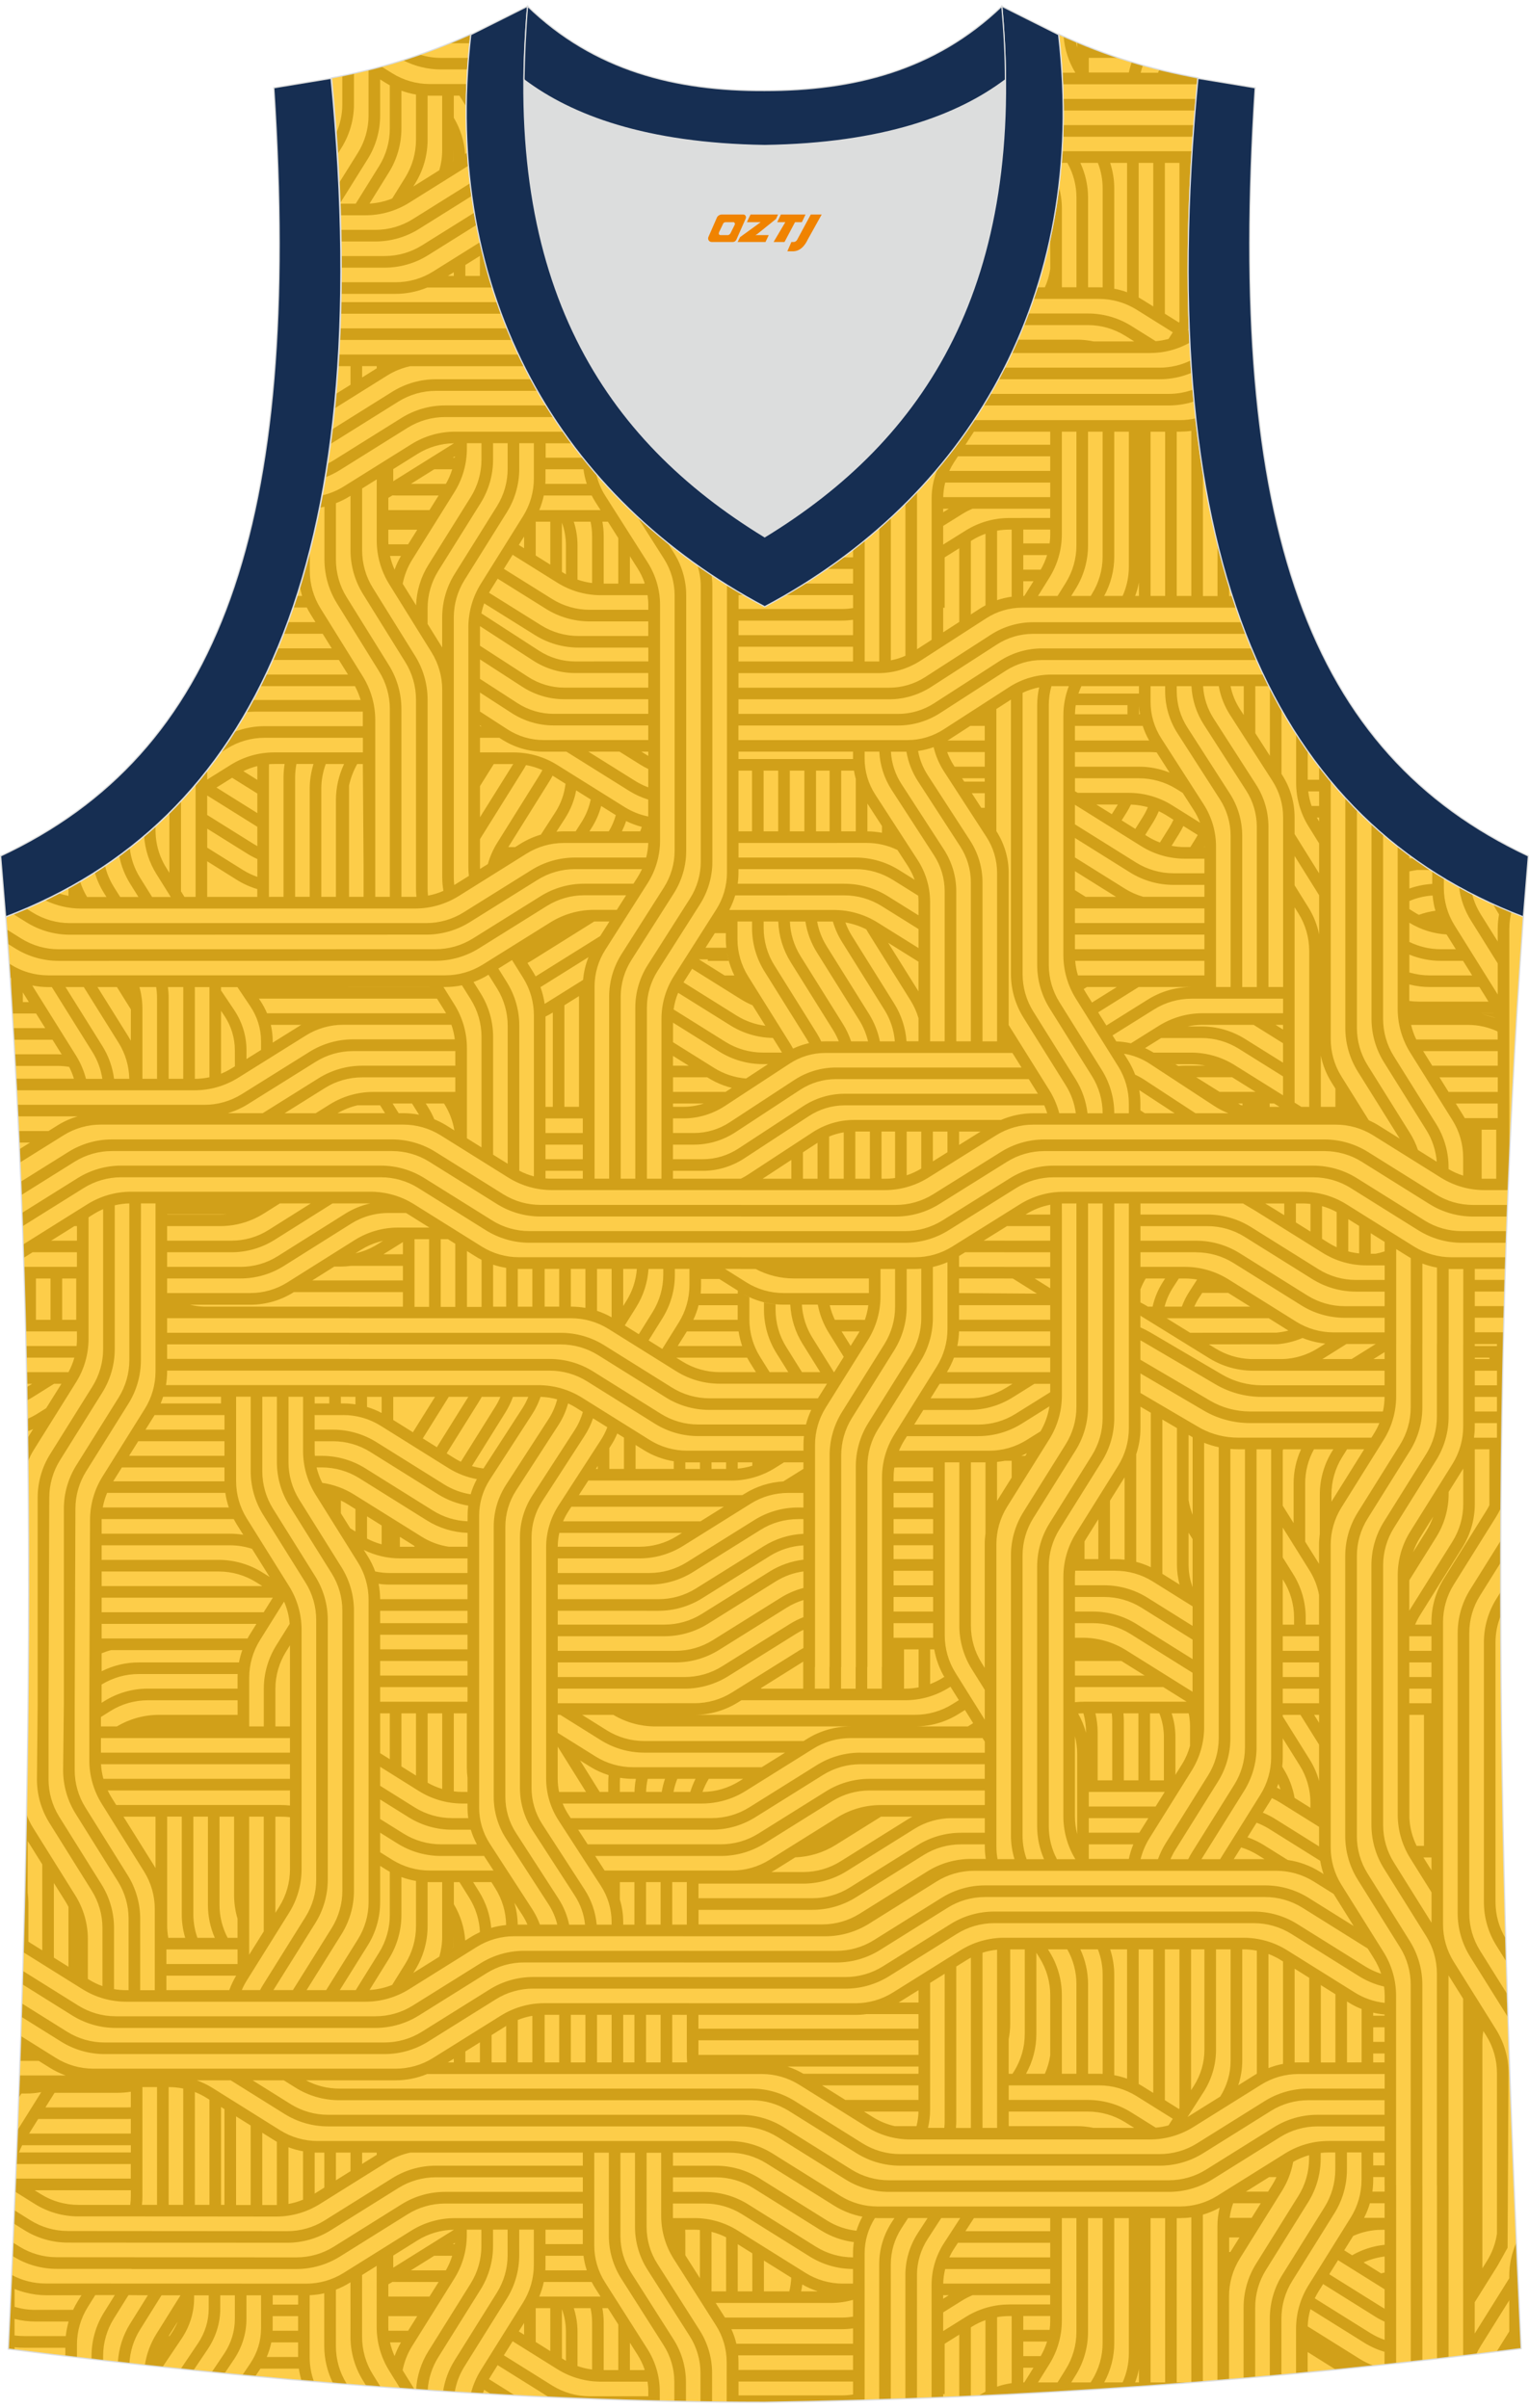 <?xml version="1.0" encoding="utf-8"?>
<!-- Generator: Adobe Illustrator 24.0.1, SVG Export Plug-In . SVG Version: 6.00 Build 0)  -->
<svg xmlns="http://www.w3.org/2000/svg" xmlns:xlink="http://www.w3.org/1999/xlink" version="1.1" id="图层_1" x="0px" y="0px" width="378.5px" height="596px" viewBox="0 0 378.32 593.29" enable-background="new 0 0 378.32 593.29" xml:space="preserve">
<g>
	<g>
		<path fill-rule="evenodd" clip-rule="evenodd" fill="#FDCD49" d="M189.21,593.14L189.21,593.14L189.21,593.14L189.21,593.14    L189.21,593.14z M189.21,593.14c64.02-0.89,126.03-5.47,187.16-13.27c-5.35-116-8.25-233,0.56-354.35l0,0    c-60.9-23.2-92.24-86.22-80.53-207.46l0,0c-11.93-2.23-21.97-5.13-34.46-10.82c7.47,64.69-22.53,114.88-72.72,141.54    c-50.19-26.66-80.19-76.85-72.72-141.54c-12.5,5.58-22.65,8.59-34.47,10.82l0,0C93.74,139.41,62.28,202.43,1.5,225.63l-0.22-2.34    c9.03,122.13,6.13,239.91,0.78,356.69C62.62,587.67,128.2,593.14,189.21,593.14z"/>
		<path fill-rule="evenodd" clip-rule="evenodd" fill="#D1A019" d="M189.21,593.14L189.21,593.14L189.21,593.14L189.21,593.14    L189.21,593.14z M189.21,593.14c8.27-0.12,16.51-0.29,24.72-0.53v-36.28c0-3.1,0.88-6.12,2.55-8.76c0.22,0.01,0.44,0.01,0.67,0.01    h4.16l-0.68,1.04c-2.02,3.12-3.09,6.71-3.09,10.39v33.48l2.87-0.09v-33.39c0-3.16,0.92-6.25,2.65-8.93l1.63-2.51h4.82l-2.4,3.7    c-2.02,3.12-3.09,6.71-3.09,10.39v30.61l2.87-0.1v-30.51c0-3.16,0.92-6.25,2.65-8.93l3.35-5.16h4.7l-4,6.17    c-2.02,3.12-3.09,6.71-3.09,10.39v27.9l2.87-0.11v-0.79h0.37v-12.46l3.61-2.26v15.34l2.87-0.13v-17.01l0.25-0.16    c1.06-0.67,2.19-1.21,3.36-1.63v17.7c-0.35,0.19-0.69,0.39-1.04,0.6c-0.1,0.06-0.19,0.12-0.29,0.18l-0.35,0.22    c18.63-0.86,37.11-2.03,55.47-3.5v-40.97c0-0.11,0-0.22,0.01-0.32c1.44-0.42,2.83-1,4.15-1.73c-0.36,1.48-0.55,3.01-0.55,4.55    v38.18l2.87-0.24V566.9c0-3.29,0.92-6.49,2.65-9.28l10.46-16.79c1.37-2.2,2.3-4.63,2.76-7.16c1.25-0.72,2.57-1.27,3.94-1.66v0.81    c0,3.28-0.92,6.5-2.66,9.28l-10.46,16.78c-2.02,3.24-3.09,6.98-3.09,10.81v17.49l2.87-0.25v-17.24c0-3.29,0.92-6.5,2.66-9.28    l10.46-16.78c2.02-3.24,3.09-6.98,3.09-10.81v-1.37c0.63-0.07,1.26-0.11,1.9-0.11h1.71v4.23c0,3.29-0.92,6.49-2.65,9.28    l-10.46,16.78c-2.02,3.24-3.09,6.98-3.09,10.81v14.15l2.87-0.26v-13.89c0-3.29,0.92-6.49,2.66-9.28l10.46-16.79    c2.02-3.24,3.09-6.98,3.09-10.81v-4.23h3.61v6.8c0,3.28-0.92,6.5-2.65,9.28l-10.46,16.78c-2.02,3.24-3.09,6.98-3.09,10.81v10.99    l3.1-0.3l-0.23-0.15v-4.82l6.9,4.32c3.13-0.31,6.26-0.64,9.38-0.97c-1.17-0.42-2.29-0.96-3.36-1.63l-12.91-8.07    c0.05-1.45,0.28-2.89,0.68-4.27l13.27,8.29c1.59,0.99,3.29,1.75,5.06,2.27v3.11l2.87-0.31v-44.07h-0.01v-46.84    c0-3.82-1.07-7.54-3.09-10.78L331.9,465.1c-1.74-2.78-2.65-5.98-2.65-9.26v-74.8c0-3.28,0.92-6.48,2.65-9.26l10.46-16.74    c2.02-3.23,3.09-6.96,3.09-10.78V331.3h0.01v-23.47l2.9,1.81c0.23,0.15,0.47,0.29,0.71,0.42v21.24h-0.02V347    c0,3.28-0.92,6.48-2.65,9.26L335.94,373c-2.02,3.23-3.09,6.96-3.09,10.78v69.28c0,3.81,1.07,7.54,3.09,10.78l10.46,16.74    c1.74,2.78,2.65,5.98,2.65,9.26v49.63h0.02v43.67l2.87-0.32v-43.35h-0.01v-49.63c0-3.81-1.07-7.54-3.09-10.78l-10.46-16.74    c-1.74-2.78-2.65-5.98-2.65-9.26v-69.28c0-3.28,0.92-6.48,2.65-9.26l10.46-16.74c2.02-3.23,3.09-6.96,3.09-10.78v-15.7h0.01    v-19.89c1.17,0.44,2.38,0.78,3.61,1v18.89h-0.02v17.98c0,3.27-0.92,6.48-2.65,9.26l-10.46,16.74c-2.02,3.24-3.09,6.96-3.09,10.78    v64.24c0,3.81,1.07,7.54,3.09,10.78l10.46,16.74c1.74,2.78,2.65,5.98,2.65,9.26v52.38h0.02v42.94l2.87-0.33v-42.61h-0.01v-51.94    l3.61,5.78v46.16h0.01v42.18c1.08-0.13,2.17-0.26,3.25-0.39c0.32-0.7,0.68-1.37,1.09-2.03l7.07-11.31v7.71l-3.02,4.83l-0.11,0.17    c2-0.25,4-0.5,6-0.76v-1.05c-0.39-8.39-0.76-16.78-1.12-25.17c-1.15,2.59-1.76,5.4-1.76,8.26v0.58l-8.54,13.66v-7.74l5.45-8.71    c0.07-0.12,0.15-0.24,0.22-0.37l0,0l0.04-0.06c0.19-0.32,0.37-0.65,0.55-0.98l0.69-1.24l1.18-2.13l0.23-43.23    c0-3.81-1.07-7.54-3.09-10.78l-10.46-16.74c-1.74-2.78-2.65-5.98-2.65-9.26v-74.79c0-3.28,0.92-6.48,2.65-9.26l10.46-16.74    c0.44-0.71,0.84-1.44,1.19-2.19c0.1-14.45,0.32-28.95,0.67-43.5h-7.11v-3.61h7.21l0.07-2.87h-7.28v-3.61h7.38l0.08-2.87h-7.46    v-2.73h7.55l0.09-2.87h-13.4c-3.28,0-6.48-0.92-9.26-2.65l-10.85-6.78l0,0l-5.88-3.68c-3.24-2.02-6.96-3.09-10.78-3.09h-59.25    c-3.82,0-7.54,1.07-10.78,3.09l-5.88,3.68l0,0l-10.85,6.78c-2.78,1.74-5.98,2.65-9.26,2.65h-42.98v-0.01h-54.95    c-3.28,0-6.48-0.92-9.26-2.66l-10.83-6.77l0,0l-5.9-3.69c-3.23-2.02-6.96-3.09-10.78-3.09H32.42c-3.81,0-7.54,1.07-10.78,3.09    l-5.9,3.69l0,0L5.72,306.7l0.11,3.3c0.2-0.12,0.4-0.24,0.6-0.36l1.62-1.02h10.97v-0.01h0.01v3.61h-0.01v0.01H5.9    c0.17,5.33,0.31,10.65,0.44,15.96h12.69l0.01,1.34V330c0,0.61-0.03,1.21-0.09,1.81H6.43l0.06,2.87h11.89v0.07    c-0.35,1.23-0.83,2.41-1.44,3.54H6.57l0.06,2.87h1.33l-1.32,0.82l0.06,3.28c0.44-0.23,0.87-0.48,1.3-0.74l5.38-3.36h1.82    l-3.78,6.04l-2.19,1.37c-0.79,0.49-1.61,0.92-2.45,1.28l0.05,3.06c0.46-0.17,0.92-0.35,1.37-0.55l-1.35,2.16    c0.03,1.95,0.05,3.9,0.07,5.85c0.39-0.99,0.87-1.95,1.44-2.86l10.46-16.73c2.02-3.23,3.09-6.96,3.09-10.78v-29.56l0,0v-0.47    l1.26-0.79c0.75-0.47,1.54-0.88,2.35-1.23v2.49l0,0v32.12c0,3.28-0.92,6.48-2.65,9.26l-10.46,16.74    c-2.02,3.23-3.09,6.96-3.09,10.78v51.06l-0.18,18.63c0,3.82,1.07,7.54,3.09,10.78l10.46,16.74c1.74,2.78,2.66,5.98,2.66,9.26    v14.37c-1.18-0.42-2.32-0.97-3.4-1.64l-0.21-0.13v-9.86c0-3.81-1.07-7.54-3.09-10.78L8.18,451.01c-0.66-1.06-1.21-2.19-1.63-3.36    c-0.21,11.4-0.48,22.78-0.79,34.14l14.66,9.16c3.24,2.02,6.96,3.09,10.78,3.09h59.25c3.82,0,7.54-1.07,10.78-3.09l16.74-10.46    c2.78-1.74,5.98-2.65,9.26-2.65h41.87v0.01h35.12c3.81,0,7.54-1.07,10.78-3.09l16.74-10.46c2.78-1.74,5.98-2.65,9.26-2.65h74.8    c3.27,0,6.47,0.92,9.26,2.65l4.91,3.07l4.96,7.94l-11.14-6.96c-3.24-2.02-6.96-3.09-10.78-3.09h-69.27    c-3.81,0-7.54,1.07-10.78,3.09l-16.74,10.46c-2.78,1.74-5.98,2.65-9.26,2.65h-36.53v-0.01h-40.77c-3.82,0-7.54,1.07-10.78,3.09    L102.13,495c-2.78,1.74-5.98,2.65-9.26,2.65H28.64c-3.28,0-6.48-0.92-9.26-2.65l-13.75-8.59l-0.1,3.32l12.33,7.71    c3.24,2.02,6.96,3.09,10.78,3.09h64.24c3.81,0,7.54-1.07,10.78-3.09l16.74-10.46c2.78-1.74,5.98-2.65,9.26-2.65h39.44v0.01h37.86    c3.82,0,7.54-1.07,10.78-3.09l16.74-10.46c2.78-1.74,5.98-2.65,9.26-2.65h69.27c3.28,0,6.48,0.92,9.26,2.65l16.14,10.09l1.56,2.49    c0.74,1.19,1.33,2.45,1.77,3.76c-1.38-0.44-2.71-1.05-3.96-1.83L321,474.83c-3.24-2.02-6.96-3.09-10.78-3.09h-64.24    c-3.82,0-7.54,1.07-10.78,3.09l-16.74,10.46c-2.78,1.74-5.98,2.65-9.26,2.65h-38.81v-0.01H131.9c-3.82,0-7.54,1.07-10.78,3.09    l-16.74,10.46c-2.78,1.74-5.98,2.65-9.26,2.65H25.88c-3.28,0-6.48-0.92-9.26-2.65l-11.23-7.02l-0.1,3.32l9.82,6.13    c3.23,2.02,6.96,3.09,10.78,3.09h69.27c3.81,0,7.54-1.07,10.78-3.09l16.74-10.46c2.78-1.74,5.98-2.65,9.26-2.65h37.16v0.01h40.13    c3.82,0,7.54-1.07,10.78-3.09l16.74-10.46c2.78-1.74,5.98-2.65,9.26-2.65h64.24c3.28,0,6.48,0.92,9.26,2.65l16.74,10.46    c1.92,1.2,4.02,2.07,6.21,2.57c0.1,0.76,0.16,1.54,0.16,2.32v1.72c-2.62-0.28-5.15-1.15-7.4-2.56l-16.74-10.46    c-3.24-2.02-6.96-3.09-10.78-3.09h-59.25c-3.81,0-7.54,1.07-10.78,3.09l-16.74,10.46c-2.78,1.74-5.98,2.65-9.26,2.65h-41.24v-0.01    h-35.75c-3.81,0-7.54,1.07-10.78,3.09l-16.74,10.46c-2.78,1.74-5.98,2.65-9.26,2.65H23.1c-3.28,0-6.48-0.92-9.26-2.65l-8.7-5.44    c-0.07,2.06-0.13,4.11-0.2,6.16h4.65l2.74,1.71c1.24,0.78,2.56,1.41,3.92,1.9H4.81c-0.06,1.86-0.13,3.71-0.2,5.57l0.69-1.1h1.17    c1.26,0,2.52-0.12,3.74-0.35l-5.9,9.44c-0.1,2.79-0.21,5.57-0.32,8.35h28.37v3.61H3.98l-0.11-0.07l-0.13,3.3l4.85,3.03    c3.23,2.02,6.96,3.09,10.78,3.09h13.22l35.75,0.04c3.82,0,7.54-1.07,10.78-3.09l16.74-10.46c1.75-1.09,3.67-1.86,5.67-2.28h42.68    v3.24h-36.37c-3.81,0-7.54,1.07-10.78,3.09l-16.74,10.46c-2.78,1.74-5.98,2.65-9.26,2.65l-54.27-0.04c-3.28,0-6.48-0.92-9.26-2.65    l-3.99-2.5l-0.14,3.3l2.61,1.63c3.24,2.02,6.96,3.09,10.78,3.09l54.27,0.04c3.81,0,7.54-1.07,10.78-3.09l16.74-10.46    c2.78-1.73,5.98-2.65,9.26-2.65h36.37v3.61h-34.09c-3.81,0-7.54,1.07-10.78,3.09L82.6,554.65c-2.78,1.74-5.98,2.65-9.26,2.65    l-59.31-0.04c-3.28,0-6.47-0.92-9.26-2.65l-1.57-0.98l-0.14,3.3l0.19,0.12c3.24,2.02,6.96,3.09,10.78,3.09h18.54v0.04h40.77    c3.81,0,7.54-1.07,10.78-3.09l16.74-10.46c2.78-1.73,5.98-2.65,9.26-2.65h34.09v3.61h-31.66c-3.81,0-7.54,1.07-10.78,3.09    l-16.74,10.46c-2.78,1.74-5.98,2.66-9.26,2.66l-64.52-0.04c-2.94,0-5.81-0.74-8.38-2.14c-0.27,6.13-0.54,12.25-0.82,18.37    l1.55,0.2v-0.66c0.79,0.09,1.57,0.13,2.35,0.13h10.22v2.07l2.87,0.34v-3.17c0-3.28,0.92-6.48,2.65-9.26l1.88-3.01h4.84l-2.67,4.28    c-2.02,3.24-3.09,6.96-3.09,10.78v0.81l2.87,0.33v-1.14c0-3.28,0.92-6.48,2.65-9.25l3.62-5.8l4.8,0.04l-4.37,6.99    c-1.81,2.89-2.85,6.18-3.05,9.58l2.85,0.32c0.15-2.97,1.05-5.85,2.63-8.38l5.32-8.51h4.7l-5.97,9.55    c-1.48,2.37-2.45,5.01-2.86,7.76c1.45,0.16,2.9,0.31,4.35,0.47l4.75-7.06c2.02-3.01,3.09-6.47,3.09-10.02v-0.63l0.04-0.06h3.57    v3.29c0,3.05-0.92,6.02-2.66,8.6l-4.28,6.36c1.05,0.11,2.11,0.22,3.16,0.33l3.55-5.28c2.02-3.01,3.09-6.47,3.09-10.02v-3.29h3.61    v5.85c0,3.05-0.92,6.02-2.65,8.61l-3.08,4.58l3.17,0.31l2.34-3.48c2.02-3.01,3.09-6.48,3.09-10.02v-5.85h3.61v8.23    c0,3.05-0.92,6.02-2.65,8.61l-1.98,2.94l3.18,0.3l1.23-1.83c0.02-0.03,0.04-0.07,0.06-0.1h9.52c0,0.01,0,0.02,0,0.03    c0.14,1.03,0.45,2.24,0.64,2.93l3.1,0.27c-0.7-1.93-1.07-3.97-1.07-6.05v-15.35c1.22-0.05,2.43-0.21,3.61-0.48v13.07    c0,3.21,0.75,6.35,2.17,9.19c1.15,0.09,2.3,0.19,3.46,0.28l-0.1-0.17c-1.74-2.79-2.65-6.01-2.65-9.31v-13.95    c1.19-0.46,2.34-1.03,3.44-1.72l0.17-0.11v13.48c0,3.84,1.07,7.58,3.09,10.84l0.81,1.3c1.18,0.09,2.37,0.18,3.55,0.27l-1.93-3.1    c-1.74-2.79-2.65-6.01-2.65-9.31v-15.28l3.61-2.26v15.09c0,3.84,1.07,7.58,3.09,10.84L99,589.7c1.19,0.08,2.37,0.17,3.55,0.25    l-2.93-4.73c0.41-2.09,1.19-4.1,2.33-5.93l10.46-16.74c2.02-3.23,3.09-6.96,3.09-10.78v-1.33h3.61v4.06    c0,3.28-0.92,6.48-2.65,9.26L106,580.5c-1.78,2.85-2.83,6.09-3.04,9.47l2.86,0.19c0.18-2.89,1.08-5.68,2.62-8.15l10.46-16.74    c2.02-3.24,3.09-6.96,3.09-10.78v-4.06h3.61v6.34c0,3.28-0.92,6.48-2.65,9.26l-10.46,16.74c-1.46,2.34-2.43,4.94-2.85,7.64    l2.88,0.18c0.38-2.23,1.19-4.37,2.4-6.3l10.46-16.74c2.02-3.24,3.09-6.96,3.09-10.78v-6.34h3.61v8.77c0,3.28-0.92,6.48-2.65,9.26    l-10.46,16.74c-1.1,1.76-1.91,3.66-2.43,5.64l2.93,0.17c0.09-0.32,0.2-0.64,0.31-0.95l1.71,1.07c1.98,0.11,3.95,0.22,5.93,0.32    l-6.43-4.02c0.13-0.24,0.27-0.47,0.41-0.7l1.73-2.77l11.97,7.48c0.24,0.15,0.47,0.29,0.71,0.43c9.2,0.42,18.35,0.74,27.44,0.96    v-2.32c0-3.75-1.07-7.41-3.09-10.59l-10.46-16.45c-1.74-2.73-2.66-5.88-2.66-9.1v-22.98h3.61v20.59c0,3.75,1.07,7.42,3.09,10.6    l10.46,16.45c1.74,2.73,2.65,5.88,2.65,9.1v4.79c0.96,0.02,1.91,0.04,2.87,0.06v-4.84c0-3.75-1.07-7.41-3.09-10.59l-10.46-16.45    c-1.74-2.73-2.66-5.88-2.66-9.1v-20.59h3.61v18.35c0,3.75,1.07,7.41,3.09,10.59l10.46,16.45c1.73,2.73,2.65,5.88,2.65,9.1v7.14    l2.87,0.04v-7.18c0-3.75-1.07-7.41-3.09-10.59l-10.46-16.45c-1.74-2.73-2.65-5.88-2.65-9.1v-18.35h3.61v15.66    c0,3.75,1.07,7.41,3.09,10.6l10.46,16.45c1.74,2.73,2.65,5.88,2.65,9.1v9.91C182.98,593.12,186.1,593.14,189.21,593.14    L189.21,593.14z M373.12,497.88l-9.36-14.97c-2.02-3.24-3.09-6.96-3.09-10.78v-69.28c0-3.81,1.07-7.54,3.09-10.78l7.56-12.09    c-0.01,1.81-0.01,3.63-0.02,5.44l-5.11,8.17c-1.74,2.78-2.65,5.98-2.65,9.25v69.28c0,3.28,0.92,6.48,2.65,9.26l6.75,10.8    C373,494.09,373.06,495.99,373.12,497.88L373.12,497.88z M372.71,484.1l-2.46-3.94c-2.02-3.23-3.09-6.96-3.09-10.78v-64.24    c0-3.82,1.07-7.54,3.09-10.78l1.06-1.69c0,1.96,0.01,3.92,0.01,5.88c-0.85,2.08-1.29,4.32-1.29,6.58v64.24    c0,3.2,0.87,6.32,2.53,9.05C372.6,480.32,372.65,482.21,372.71,484.1L372.71,484.1z M372.67,306.27h-10.96    c-3.81,0-7.54-1.07-10.78-3.09l-4.37-2.73l0,0l-12.36-7.73c-2.78-1.74-5.98-2.65-9.26-2.65H260.7c-3.28,0-6.48,0.92-9.26,2.65    l-12.36,7.73l0,0l-4.37,2.73c-3.23,2.02-6.96,3.09-10.78,3.09h-40.55v-0.01H131c-3.81,0-7.54-1.07-10.78-3.09l-4.35-2.72l0,0    l-12.39-7.74c-2.78-1.74-5.98-2.65-9.26-2.65H29.99c-3.28,0-6.48,0.92-9.26,2.65l-12.39,7.74l0,0l-2.78,1.74l-0.12-3.31    l13.77-8.61c3.24-2.02,6.96-3.09,10.78-3.09h64.24c3.82,0,7.54,1.07,10.78,3.09l16.28,10.17l0,0l0.46,0.29    c2.78,1.74,5.98,2.65,9.26,2.65h52.38v0.01h40.55c3.28,0,6.48-0.92,9.26-2.65l0.48-0.3l0,0l16.25-10.16    c3.24-2.02,6.96-3.09,10.78-3.09h64.24c3.82,0,7.54,1.07,10.78,3.09l16.25,10.16l0,0l0.48,0.3c2.78,1.74,5.98,2.65,9.26,2.65    h11.06L372.67,306.27L372.67,306.27z M372.9,299.78h-8.43c-3.81,0-7.54-1.07-10.78-3.09l-16.74-10.46    c-2.78-1.74-5.98-2.65-9.26-2.65h-69.27c-3.28,0-6.48,0.92-9.26,2.65l-16.74,10.46c-3.23,2.02-6.96,3.09-10.78,3.09h-38.27v-0.01    h-49.63c-3.82,0-7.54-1.07-10.78-3.09l-16.74-10.46c-2.78-1.74-5.98-2.65-9.26-2.65H27.71c-3.27,0-6.48,0.92-9.26,2.65    l-13.18,8.24l-0.13-3.3l11.79-7.37c3.24-2.02,6.96-3.09,10.78-3.09h69.27c3.81,0,7.54,1.07,10.78,3.09l16.74,10.46    c2.78,1.74,5.98,2.65,9.26,2.65h10.44h2.87h3.61h2.87h3.61h2.87h3.61h2.87h16.87v0.01h38.27c3.28,0,6.48-0.92,9.26-2.65    l16.74-10.46c3.23-2.02,6.96-3.09,10.78-3.09h69.27c3.81,0,7.54,1.07,10.78,3.09l16.74,10.46c2.78,1.74,5.98,2.65,9.26,2.65h8.54    L372.9,299.78L372.9,299.78z M373.14,293.3c0.1-2.46,0.2-4.92,0.31-7.39v-57.25c0-1.46,0.18-2.91,0.54-4.31    c-1.56-0.64-3.09-1.3-4.6-1.99c0.31,0.64,0.66,1.27,1.04,1.88l0.48,0.77c-0.22,1.2-0.33,2.42-0.33,3.65v3.06l-4.2-6.72    c-1-1.6-1.73-3.33-2.16-5.14c-1.08-0.56-2.16-1.12-3.22-1.71c0.35,2.97,1.35,5.82,2.95,8.38l6.63,10.61v7.7    c-0.07-0.12-0.14-0.24-0.22-0.36l-10.46-16.74c-1.73-2.78-2.65-5.98-2.65-9.26v-2.5c-0.97-0.58-1.92-1.18-2.87-1.79v3.29    c-1.89,0.11-3.74,0.47-5.66,1.15v-4.25c0.75-0.15,1.34-0.26,1.93-0.35h3.48c-1.43-0.93-2.84-1.88-4.23-2.87h-1.19v-0.86    c-0.97-0.71-1.93-1.43-2.88-2.18v40.3c0,3.81,1.07,7.54,3.09,10.78l10.46,16.74c1.74,2.78,2.65,5.98,2.65,9.26v4.45    c-1.26-0.39-2.47-0.93-3.61-1.6v-0.43c0-3.82-1.07-7.54-3.09-10.78l-10.46-16.74c-1.74-2.78-2.65-5.98-2.65-9.26v-45.71    c-0.97-0.83-1.93-1.68-2.87-2.54v48.25c0,3.82,1.07,7.54,3.09,10.78l10.46,16.74c1.49,2.38,2.37,5.08,2.6,7.86l-4.65-2.91    c-0.5-1.47-1.16-2.87-1.99-4.2l-10.46-16.74c-1.74-2.78-2.66-5.98-2.66-9.26V199.1c-0.97-0.98-1.93-1.97-2.87-2.99v57.02    c0,3.81,1.07,7.54,3.09,10.78l10.37,16.59l-5.08-3.17c-0.82-0.52-1.68-0.97-2.56-1.36l-6.78-10.85c-1.74-2.78-2.65-5.98-2.65-9.26    v-63.9c-0.98-1.17-1.93-2.37-2.87-3.6v3.35h-2.25c-0.19,0-0.38,0-0.57-0.01v-7.17c-0.98-1.39-1.94-2.82-2.87-4.28v12.22    c0,3.82,1.07,7.56,3.09,10.81l2.6,4.18v7.41l-6.07-9.73v-4.16c0-3.71-1.07-7.34-3.09-10.48l-0.15-0.23v-15.98    c-0.99-1.74-1.94-3.52-2.87-5.34v16.85l-3.61-5.62v-11.62h3.41c-0.48-0.95-0.95-1.9-1.41-2.87h-52.45c-3.69,0-7.3,1.07-10.44,3.09    l-16.21,10.46c-2.69,1.74-5.79,2.66-8.96,2.66h-41.83v-3.61h39.48c3.7,0,7.3-1.07,10.44-3.09l16.21-10.46    c2.69-1.73,5.79-2.65,8.96-2.65h53.14c-0.42-0.95-0.83-1.9-1.23-2.87h-51.9c-3.69,0-7.3,1.07-10.44,3.09l-16.21,10.46    c-2.69,1.74-5.79,2.65-8.96,2.65h-39.48v-3.61h37.27c3.69,0,7.3-1.07,10.44-3.09l16.21-10.46c2.69-1.74,5.79-2.65,8.96-2.65h52.64    c-0.37-0.95-0.73-1.9-1.08-2.87H255.6c-3.69,0-7.3,1.07-10.44,3.09l-16.21,10.46c-2.69,1.74-5.79,2.65-8.96,2.65h-37.27v-3.61    h34.62c3.69,0,7.3-1.07,10.44-3.09l16.21-10.46c2.69-1.74,5.79-2.65,8.96-2.65h52.92c-0.32-0.95-0.64-1.91-0.95-2.87h-0.8v-2.56    c-1.03-3.37-1.99-6.84-2.87-10.42v12.98h-3.61v-30.89c-0.68-4.23-1.27-8.6-1.76-13.09c-1.28,0.3-2.6,0.45-3.94,0.45h-50.99    c-2.72,4.1-5.67,8.04-8.84,11.8c-1.05,2.4-1.6,5-1.6,7.63v34.93l-3.61,2.33v-39.04c-0.94,0.99-1.9,1.98-2.87,2.94v37.71    c-1.16,0.52-2.37,0.9-3.61,1.13v-35.38c-0.94,0.87-1.9,1.73-2.87,2.58v33.08c-0.06,0-0.13,0-0.2,0h-3.41v-30.03    c-0.95,0.77-1.9,1.54-2.87,2.29v1.97c-0.17,0.01-0.35,0.01-0.52,0.01h-2.09c-1.32,0.98-2.66,1.93-4.02,2.87h6.11    c0.17,0,0.35-0.01,0.52-0.01v3.62h-12.12c-1.57,0.98-3.15,1.94-4.76,2.87h16.88v3.2c-0.92,0.15-1.86,0.23-2.8,0.23h-25.53v-3.43    h1.53c-1.48-0.86-2.95-1.74-4.4-2.64v71.32c0,3.22-0.92,6.37-2.65,9.1l-10.46,16.45c-2.02,3.18-3.09,6.84-3.09,10.59v39.56h-3.61    v-42.3c0-3.22,0.92-6.37,2.65-9.1l10.46-16.45c2.02-3.18,3.09-6.84,3.09-10.59v-68.1c0-0.99-0.07-1.98-0.22-2.96    c-1.19-0.79-2.37-1.6-3.53-2.42c0.58,1.73,0.88,3.54,0.88,5.38v68.1c0,3.22-0.92,6.37-2.65,9.1l-10.46,16.45    c-2.02,3.18-3.09,6.84-3.09,10.59v42.3h-3.61V245.4c0-3.22,0.92-6.37,2.66-9.1l10.46-16.45c2.02-3.18,3.09-6.84,3.09-10.59v-63.15    c0-3.75-1.07-7.42-3.09-10.6l-1.76-2.77c-2.62-2.13-5.16-4.34-7.6-6.63l6.93,10.9c1.74,2.73,2.65,5.88,2.65,9.1v63.15    c0,3.22-0.92,6.37-2.65,9.1l-10.46,16.45c-2.02,3.18-3.09,6.84-3.09,10.59v45.01h-3.61v-47.53c0-3.22,0.92-6.37,2.66-9.1    l10.46-16.45c2.02-3.18,3.09-6.85,3.09-10.59V148.5c0-3.75-1.07-7.41-3.09-10.59l-10.46-16.45c-1.11-1.74-1.88-3.65-2.3-5.63    c-1.1-1.28-2.18-2.57-3.23-3.89v0.09h-9.23v-3.57h6.55c-0.71-0.95-1.4-1.9-2.08-2.87h-26.89c-3.81,0-7.54,1.07-10.78,3.09    l-16.74,10.46c-1.65,1.03-3.44,1.77-5.31,2.2c-0.19,1.02-0.39,2.03-0.59,3.04c0.37-0.06,0.74-0.13,1.11-0.22v13.07    c0,3.84,1.07,7.58,3.09,10.84L93.8,164.9c1.74,2.8,2.66,6.01,2.66,9.31v38.71l0,0v7.76h-3.61v-43.72c0-3.84-1.07-7.58-3.09-10.84    L79.3,149.29c-1.74-2.8-2.65-6.01-2.65-9.31v-4.63c-0.76,2.97-1.58,5.86-2.45,8.69c0.3,1.39,0.68,2.62,0.55,2.19h-1.24    c-0.31,0.97-0.63,1.92-0.95,2.87h3.36c0.29,0.59,0.61,1.16,0.96,1.72l1.18,1.9h-6.78c-0.35,0.96-0.71,1.92-1.08,2.87h9.64    l2.24,3.61H68.71c-0.4,0.97-0.81,1.92-1.23,2.87h16.37l2.25,3.61H65.82c-0.46,0.97-0.93,1.92-1.41,2.87h23.42v0.01    c0.59,1.09,1.06,2.24,1.41,3.42h-26.1c-0.18,0-0.36,0-0.54,0.01c-0.55,1.01-1.11,2.01-1.67,3c0.73-0.09,1.47-0.14,2.21-0.14h26.63    v3.61H65.43c-2.56,0-5.08,0.48-7.44,1.41c-1.12,1.76-2.27,3.47-3.45,5.14l1.64-1.02c2.78-1.74,5.98-2.66,9.26-2.66h24.35v3.61    H67.86c-3.81,0-7.54,1.07-10.78,3.09l-5.82,3.64v-2.26c-0.94,1.2-1.9,2.36-2.87,3.51v27.77h-2.75l-0.86-1.37v-22.34    c-0.94,1.01-1.9,1.99-2.87,2.96v14.8l-0.77-1.24c-0.24-0.38-0.45-0.76-0.66-1.15c-1.2-2.29-1.88-4.82-1.98-7.4    c-0.01-0.23-0.02-0.47-0.02-0.7v-1.05c-0.93,0.84-1.87,1.67-2.82,2.48c0.23,3.31,1.27,6.52,3.04,9.35l3.55,5.68h-4.62l-2.98-4.77    c-1.4-2.24-2.27-4.75-2.55-7.36c-0.86,0.67-1.73,1.32-2.6,1.96c0.47,2.44,1.39,4.79,2.72,6.92l2.03,3.25h-4.52l-1.56-2.49    c-1.01-1.62-1.74-3.37-2.18-5.21c-0.83,0.56-1.68,1.12-2.53,1.66c0.52,1.78,1.28,3.48,2.27,5.07l0.61,0.97h-4.8    c-0.73-1.21-1.3-2.49-1.71-3.82c-0.95,0.56-1.92,1.1-2.89,1.64v1.9c-0.82-0.15-1.62-0.35-2.4-0.62c-1.13,0.58-2.26,1.15-3.41,1.7    c2.78,1.36,5.83,2.07,8.94,2.07l82.65-0.01c3.82,0,7.55-1.07,10.79-3.09L130.26,210c2.78-1.74,5.99-2.65,9.27-2.65h20.87    c-0.04,1.22-0.22,2.44-0.52,3.61h-17.6c-3.82,0-7.55,1.07-10.79,3.09l-16.76,10.46c-2.78,1.74-5.99,2.66-9.27,2.66l-88.17,0.01    c-3.28,0-6.48-0.92-9.26-2.65l-1.5-0.94c-1.07,0.46-2.16,0.91-3.26,1.35l3.24,2.02c3.24,2.02,6.96,3.09,10.78,3.09l85.09-0.02    h3.08c3.82,0,7.55-1.07,10.79-3.09L133,216.48c2.78-1.74,5.99-2.66,9.27-2.66h16.58c-0.32,0.69-0.69,1.37-1.1,2.02l-1.01,1.59    h-12.19c-3.82,0-7.55,1.07-10.79,3.09L117,230.99c-2.78,1.73-5.99,2.65-9.27,2.65l-93.21,0.01c-3.28,0-6.48-0.92-9.26-2.65    l-3.59-2.25c0.08,1.18,0.16,2.36,0.25,3.54l1.83,1.14c3.23,2.02,6.96,3.09,10.78,3.09l93.21-0.02c3.82,0,7.55-1.07,10.79-3.09    l16.76-10.46c2.78-1.74,5.99-2.66,9.27-2.66h10.36l-2.3,3.61h-5.63c-3.82,0-7.55,1.07-10.79,3.09l-16.76,10.46    c-2.78,1.73-5.99,2.65-9.27,2.65l-98.21,0.01c-3.28,0-6.48-0.92-9.26-2.65l-0.45-0.28c0.08,1.15,0.16,2.31,0.23,3.46l0.3,0.15    v4.55c0.09,1.41,0.17,2.81,0.26,4.21h5.89l2.26,3.61H3.26l0.17,2.87h9.56l2.28,3.64c-0.34-0.02-0.69-0.03-1.03-0.03H3.63    l0.16,2.87h10.44c0.97,0,1.93,0.08,2.88,0.24c0.48,0.94,0.88,1.92,1.18,2.92H4.82v-0.01H3.95c0.05,0.96,0.1,1.91,0.15,2.87h0.72    v0.01h43.33c3.82,0,7.54-1.07,10.78-3.09l16.74-10.46c2.78-1.74,5.98-2.66,9.26-2.66h26.76c0.41,1.17,0.69,2.38,0.84,3.61H87.36    c-3.82,0-7.54,1.07-10.78,3.09l-16.74,10.46c-2.78,1.73-5.98,2.65-9.26,2.65H4.82v-0.02H4.28l0.14,2.87h0.39V275h14.37    c-1.75,0.52-3.43,1.27-4.99,2.25l-2.18,1.37h-7.2v-0.02H4.6l0.13,2.87h0.09v0.01h2.61l-2.61,1.63l-0.02,0.01l0.14,3.29l10.78-6.73    c2.78-1.74,5.98-2.65,9.26-2.65h74.79c3.28,0,6.48,0.92,9.26,2.65l16.74,10.46c3.24,2.02,6.96,3.09,10.78,3.09h46.84v0.01h35.54    c3.81,0,7.54-1.07,10.78-3.09l16.74-10.46c2.78-1.74,5.98-2.65,9.26-2.65h74.8c3.28,0,6.48,0.92,9.26,2.65l16.74,10.46    c3.23,2.02,6.96,3.09,10.78,3.09h5.85V293.3z M295.45,98.12c-0.09-0.97-0.18-1.96-0.26-2.94c-1.91,0.7-3.93,1.06-5.98,1.06h-44.23    c-0.56,0.96-1.13,1.92-1.72,2.87h45.95C291.34,99.1,293.45,98.77,295.45,98.12L295.45,98.12z M294.87,91.01    c-0.07-1.01-0.14-2.04-0.21-3.06c-2.4,1.18-5.04,1.8-7.73,1.8h-38.42c-0.49,0.96-0.99,1.92-1.5,2.87h39.92    C289.67,92.62,292.36,92.07,294.87,91.01L294.87,91.01z M294.41,83.55c-0.05-1.08-0.11-2.16-0.15-3.26l-0.42,0.26l0.41-0.64    c-0.48-12.43-0.34-25.7,0.45-39.85v-0.98h0.06c0.06-0.95,0.11-1.91,0.18-2.87h-32.17c-0.06,0.96-0.13,1.92-0.2,2.87h1.52    c1.48,2.62,2.26,5.57,2.26,8.59v22.19h-3.61V50.42c0-1.87-0.26-3.72-0.76-5.5c-0.52,4.3-1.23,8.51-2.11,12.63v7.73    c-0.23,1.58-0.68,3.13-1.33,4.59h-1.92c-0.3,0.96-0.62,1.92-0.94,2.87h16.26c3.28,0,6.48,0.92,9.26,2.65l8.98,5.61l-1.05,1.64    c-1.03,0.28-2.09,0.47-3.17,0.56l-6.02-3.76c-3.23-2.02-6.96-3.09-10.78-3.09h-14.77c-0.36,0.96-0.73,1.92-1.11,2.87h15.88    c3.28,0,6.48,0.92,9.26,2.65l2.23,1.39h-10.06c-1.37-0.29-2.77-0.43-4.18-0.43h-14.63c-0.48,1.11-0.99,2.21-1.5,3.3h34.23    C287.98,86.14,291.39,85.25,294.41,83.55L294.41,83.55z M295.18,32.61c0.07-0.95,0.13-1.91,0.21-2.87h-32.36    c-0.02,0.96-0.05,1.92-0.08,2.87H295.18L295.18,32.61z M295.68,26.13c0.08-0.96,0.16-1.91,0.24-2.87h-32.89    c0.02,0.96,0.03,1.92,0.03,2.87L295.68,26.13L295.68,26.13z M296.25,19.65c0.05-0.53,0.09-1.05,0.15-1.58l0,0    c-2.15-0.4-4.25-0.83-6.3-1.29h-0.47l0.04-0.1c-0.95-0.21-1.89-0.44-2.83-0.67c-0.1,0.25-0.2,0.51-0.29,0.77h-4.31    c0.15-0.62,0.33-1.23,0.55-1.83c-0.92-0.26-1.84-0.52-2.76-0.8c-0.3,0.84-0.54,1.7-0.72,2.57h-9.89l-0.02-0.03V13.1h7.34    c-3.31-1.1-6.68-2.36-10.21-3.85v1.32c-0.12-0.48-0.23-0.96-0.31-1.45c-1-0.42-2.02-0.87-3.05-1.33c0.25,3.17,1.24,6.25,2.9,8.98    h-3.3c0.06,0.96,0.11,1.92,0.15,2.87h33.33V19.65z M136.99,101.97h-26.87c-3.27,0-6.47,0.92-9.26,2.65l-16.74,10.46    c-1.15,0.72-2.35,1.31-3.61,1.79c0.19-1.11,0.36-2.23,0.54-3.36c0.53-0.26,1.05-0.55,1.55-0.86l16.74-10.46    c3.24-2.02,6.96-3.09,10.78-3.09h25.05C135.76,100.07,136.37,101.02,136.99,101.97L136.99,101.97z M133.02,95.49h-25.18    c-3.27,0-6.48,0.92-9.26,2.65L81.84,108.6l-0.09,0.06c0.16-1.21,0.32-2.44,0.47-3.67l14.84-9.28c3.24-2.02,6.96-3.09,10.78-3.09    h23.58C131.94,93.58,132.47,94.54,133.02,95.49L133.02,95.49z M129.73,89.38c-0.48-0.95-0.94-1.91-1.4-2.87H83.84    c-0.06,0.96-0.11,1.92-0.17,2.87h3.06v4.6l-3.6,2.25c-0.11,1.21-0.22,2.41-0.34,3.6l13.06-8.16c1.75-1.09,3.67-1.86,5.67-2.28    h28.21V89.38z M126.68,82.9c-0.41-0.95-0.81-1.91-1.21-2.87H84.16c-0.04,0.96-0.08,1.92-0.13,2.87H126.68L126.68,82.9z     M124.06,76.41c-0.36-0.95-0.7-1.91-1.04-2.87H84.35c-0.02,0.96-0.04,1.92-0.07,2.87H124.06L124.06,76.41z M121.83,69.93    c-1.16-3.67-2.17-7.42-3.02-11.25l-11.66,7.29c-2.78,1.74-5.98,2.65-9.26,2.65H84.42c-0.01,0.96-0.02,1.92-0.03,2.87h13.5    c2.69,0,5.34-0.54,7.81-1.56L121.83,69.93L121.83,69.93z M117.93,54.42l-12,7.5c-3.23,2.02-6.96,3.09-10.78,3.09H84.44    c0-0.95-0.01-1.91-0.01-2.87h10.73c3.28,0,6.48-0.92,9.26-2.65l12.98-8.11C117.56,52.4,117.74,53.41,117.93,54.42L117.93,54.42z     M116.75,47.25c-0.14-1.04-0.27-2.09-0.39-3.14L102.14,53c-2.78,1.74-5.98,2.66-9.26,2.66h-8.54c0.02,0.96,0.03,1.92,0.05,2.87    h8.49c3.81,0,7.54-1.07,10.78-3.09L116.75,47.25L116.75,47.25z M115.92,39.77c-0.09-1.07-0.18-2.15-0.25-3.23l-0.58,0.36    c-0.22-3.17-1.18-6.24-2.81-8.98v-5.47h1.4l1.68,2.69c0.02-1.84,0.07-3.69,0.15-5.56h-9.18c-3.27,0-6.48-0.92-9.26-2.65    l-2.69-1.68c-1.06,0.29-2.12,0.56-3.19,0.83v11.29c0,3.28-0.92,6.48-2.66,9.26l-4.62,7.4c0.08,1.7,0.15,3.39,0.22,5.07l6.84-10.95    c2.02-3.23,3.09-6.96,3.09-10.78v-8.93l1.49,0.93c0.3,0.18,0.6,0.36,0.9,0.53v10.69c0,3.3-0.92,6.51-2.66,9.31l-5.77,9.28h-3.89    c0.04,0.96,0.07,1.92,0.1,2.87h6.21c3.82,0,7.54-1.07,10.78-3.09L115.92,39.77L115.92,39.77z M115.7,15.97h-6.59    c-3.28,0-6.49-0.79-9.39-2.29c1.37-0.43,2.75-0.89,4.14-1.38c1.69,0.53,3.46,0.81,5.25,0.81h6.8    C115.83,14.07,115.77,15.02,115.7,15.97L115.7,15.97z M116.25,9.49c0.08-0.75,0.15-1.5,0.24-2.25c-1.79,0.8-3.53,1.54-5.23,2.24    c0.2,0.01,0.41,0.01,0.61,0.01H116.25L116.25,9.49z M87.58,16.92v7.66c0,3.81-1.07,7.54-3.09,10.78l-0.97,1.55    c-0.11-1.71-0.22-3.43-0.35-5.16c1.01-2.24,1.53-4.68,1.53-7.16v-7.05C85.68,17.34,86.63,17.14,87.58,16.92L87.58,16.92z     M1.31,223.71l-0.04-0.43L1.31,223.71L1.31,223.71L1.31,223.71z M362.05,331.32h-0.01v20.41c0,3.27-0.92,6.47-2.65,9.26    l-10.46,16.74c-2.02,3.23-3.09,6.96-3.09,10.78v59.25c0,3.81,1.07,7.54,3.09,10.78l5.27,8.44v7.52l-9.32-14.92    c-1.74-2.78-2.65-5.98-2.65-9.25v-64.24c0-3.28,0.92-6.48,2.65-9.26l10.46-16.74c2.02-3.23,3.09-6.96,3.09-10.78v-17.98h0.01    v-18.58c0.24,0.01,0.48,0.01,0.72,0.01h2.9L362.05,331.32L362.05,331.32z M349.64,382.83c0.43-1.25,1-2.46,1.71-3.59l3.27-5.23    c-0.43,1.25-1,2.45-1.71,3.59L349.64,382.83L349.64,382.83z M362.05,370.9c0,3.28-0.92,6.48-2.65,9.26l-10.46,16.74    c-0.08,0.13-0.16,0.27-0.24,0.4v-7.53l6.65-10.64c2.02-3.23,3.09-6.96,3.09-10.78v-0.44l3.37-5.39c0.08-0.13,0.16-0.27,0.24-0.4    V370.9L362.05,370.9z M364.9,351.73v-0.84h5.49v3.61h-5.68C364.83,353.58,364.9,352.66,364.9,351.73L364.9,351.73z M364.9,344.4    h5.49v3.61h-5.49V344.4L364.9,344.4z M364.9,337.92h5.07c0.14,0,0.28,0,0.43-0.01v3.62h-5.49v-3.61H364.9z M368.53,335.05h-3.61    v-0.37h3.61V335.05L368.53,335.05z M364.9,331.32h0.01l0,0h5.48v0.5h-5.49L364.9,331.32L364.9,331.32z M366.78,560.01v-55.82    c0-0.98,0.08-1.94,0.24-2.89l0.72,1.14c1.74,2.78,2.65,5.98,2.65,9.25v39.77c-0.35,2.38-1.18,4.66-2.47,6.72L366.78,560.01    L366.78,560.01z M364.9,497.92v-0.04l0.01,0.01C364.91,497.91,364.9,497.92,364.9,497.92L364.9,497.92z M7.03,469.61v-0.04    c-0.01-0.85-0.07-1.69-0.18-2.53v-12.75l3.61,5.78v21.27l-3.43-2.14v-9.43C7.03,469.72,7.03,469.67,7.03,469.61L7.03,469.61z     M16.94,470.57v14.83l-3.61-2.26v-18.47l2.88,4.6C16.47,469.69,16.71,470.13,16.94,470.57L16.94,470.57z M18.86,325.33h-3.48    v-10.22h3.48V325.33L18.86,325.33z M12.5,325.33H8.89v-10.22h3.61V325.33L12.5,325.33z M18.43,302.14h0.6v-0.01h0.01v3.61h-0.01    v0.01h-6.38L18.43,302.14L18.43,302.14z M28.39,297c1.18-0.28,2.39-0.44,3.61-0.47v3.9l0,0v34.88c0,3.28-0.92,6.48-2.65,9.26    l-10.46,16.74c-2.02,3.23-3.09,6.96-3.09,10.78v48.3l-0.18,16.36c0,3.82,1.07,7.54,3.09,10.78l10.46,16.74    c1.73,2.78,2.65,5.98,2.65,9.25v17.67H31.2c-1.01,0-2.01-0.09-2.99-0.26V475.8c0-3.82-1.07-7.54-3.09-10.78l-10.46-16.73    c-1.73-2.78-2.65-5.98-2.65-9.26v-17.31l0.18-52.38c0-3.28,0.92-6.48,2.65-9.26l10.46-16.74c2.02-3.24,3.09-6.96,3.09-10.78    v-32.12l0,0V297L28.39,297z M34.87,300.44v-3.91h3.61v3.91l0,0v37.66c0,3.28-0.92,6.48-2.65,9.26L25.37,364.1    c-2.02,3.23-3.09,6.96-3.09,10.78l-0.18,45.51v13.93c0,3.82,1.07,7.54,3.09,10.78l10.46,16.74c1.73,2.78,2.65,5.98,2.65,9.26v20.1    h-3.61v-17.67c0-3.81-1.07-7.54-3.09-10.78L21.14,446c-1.74-2.78-2.66-5.98-2.66-9.26v-15.03l0.18-49.63    c0-3.28,0.92-6.48,2.65-9.26l10.46-16.73c2.02-3.24,3.09-6.96,3.09-10.78L34.87,300.44L34.87,300.44z M40.36,344.37h14.33v1.65    H39.75C39.98,345.48,40.18,344.93,40.36,344.37L40.36,344.37z M41.35,338.1v-0.21h45.01v0.01H136c3.28,0,6.48,0.92,9.26,2.65    L162,351.01c3.23,2.02,6.96,3.09,10.78,3.09h26.12c0.01,0,0.01,0,0.02,0c-0.08,0.71-0.12,1.42-0.12,2.13c0,0.02,0,0.04,0,0.06    v1.42H170c-3.28,0-6.48-0.92-9.26-2.66L144,344.59c-3.23-2.02-6.96-3.09-10.78-3.09H86.37v-0.02h-45.3    C41.25,340.38,41.35,339.25,41.35,338.1L41.35,338.1z M41.35,299.2h14.73c-0.51,0.05-1.03,0.07-1.54,0.07H41.35V299.2L41.35,299.2    z M62.62,300.44c0.91-0.4,1.78-0.86,2.63-1.39l4.01-2.52h7.64l-6.22,3.91l0,0l-4.22,2.66c-2.76,1.74-5.94,2.65-9.2,2.65H41.35    v-3.61h13.19C57.34,302.14,60.08,301.56,62.62,300.44L62.62,300.44L62.62,300.44z M63.88,296.53L63.88,296.53l-0.14,0.09    l-0.02,0.01L63.88,296.53L63.88,296.53z M91.61,296.53c-2.21,0.5-4.33,1.37-6.26,2.59l-2.1,1.32l0,0l-14.52,9.14    c-2.76,1.74-5.94,2.65-9.2,2.65H41.35v-3.61h15.91c3.79,0,7.49-1.07,10.71-3.09l8.09-5.09l0,0l6.22-3.91L91.61,296.53    L91.61,296.53z M96.06,298.9h4.4c0.16,0.09,0.32,0.19,0.47,0.28l2.01,1.26l0,0l3.31,2.07h-7.78c-3.79,0-7.49,1.07-10.71,3.09    l-16.63,10.46c-2.76,1.74-5.94,2.65-9.19,2.65H41.35v-3.61h18.17c3.79,0,7.5-1.07,10.71-3.09l16.63-10.46    c0.66-0.42,1.35-0.79,2.06-1.11l0,0C91.16,299.43,93.59,298.9,96.06,298.9L96.06,298.9z M102.56,322.12v-16.74h3.61v16.74H102.56    L102.56,322.12z M99.69,318.46v3.67h-0.01v-0.05H86.37v-0.01H50.44c-1.16-0.04-2.31-0.2-3.42-0.47h14.93c0.05,0,0.11,0,0.16,0    c3.73-0.03,7.38-1.09,10.54-3.09l0.06-0.04h26.98V318.46z M94.88,309.11c0.02-0.01,0.04-0.02,0.06-0.04l4.75-2.97v3.01l0,0H94.88    L94.88,309.11z M87.92,308.89l1.36-0.85c0.37-0.23,0.75-0.45,1.14-0.66c1.39-0.73,2.86-1.27,4.38-1.6l-1.38,0.86    c-1.68,1.05-3.52,1.8-5.43,2.23L87.92,308.89L87.92,308.89z M99.69,311.98v3.62l-0.01-0.01h-22.4l-0.07,0.03l5.5-3.46h0.03h1.42    c0.06,0,0.11,0,0.17,0c0.85-0.01,1.7-0.07,2.55-0.18h0.16H99.69L99.69,311.98z M141.31,324.94c3.28,0,6.48,0.92,9.26,2.65    l16.74,10.46c3.24,2.02,6.96,3.09,10.78,3.09h26.53l-0.53,0.86l-1.73,2.76v-0.01h-26.83c-3.28,0-6.48-0.92-9.26-2.65l-16.74-10.46    c-3.23-2.02-6.96-3.09-10.78-3.09H86.37v-0.01H41.35v-3.61h45.01v0.01H141.31L141.31,324.94z M109.04,305.38h1.8l0.01,0.01    l1.8,1.13v15.61h-3.61L109.04,305.38L109.04,305.38z M115.53,308.31l2.14,1.34c0.48,0.3,0.97,0.58,1.48,0.84v11.65h-3.61v-13.83    H115.53z M122.01,311.69c1.05,0.35,2.13,0.61,3.23,0.79v9.6h-3.23V311.69L122.01,311.69z M128.11,312.73    c0.11,0,0.22,0.01,0.33,0.01h3.28v9.34h-3.61V312.73L128.11,312.73z M134.76,312.73h3.61v9.34h-3.61V312.73L134.76,312.73z     M141.24,312.73h3.61v9.65c-1.16-0.21-2.35-0.31-3.54-0.31h-0.07V312.73L141.24,312.73z M147.72,312.73h3.61v11.98    c-1.15-0.65-2.36-1.19-3.61-1.6V312.73L147.72,312.73z M154.2,312.73h3.38c-0.21,2.82-1.1,5.54-2.61,7.95l-0.77,1.23V312.73    L154.2,312.73z M164.11,312.73v1.45c0,3.28-0.92,6.48-2.65,9.26l-3.4,5.45l-3.47-2.17l2.82-4.51c1.79-2.87,2.83-6.12,3.05-9.47    h3.65V312.73z M166.98,312.73h3.61v4.02c0,3.27-0.92,6.48-2.65,9.26l-4.07,6.52l-3.38-2.11l3.4-5.45    c2.02-3.24,3.09-6.96,3.09-10.78L166.98,312.73L166.98,312.73z M172.85,321.71c0.01,0,0.02,0.01,0.03,0.01h9.65v3.53    c0,0.03,0,0.06,0,0.08h-10.98C172.1,324.16,172.54,322.95,172.85,321.71L172.85,321.71z M167.69,331.81l0.47-0.75l1.79-2.86l0,0    h12.8c0.18,1.23,0.48,2.44,0.88,3.61H167.69L167.69,331.81z M184.86,334.68c0.24,0.45,0.49,0.9,0.77,1.34l1.41,2.26h-8.96    c-3.27,0-6.48-0.92-9.26-2.65l-1.51-0.94h17.55V334.68z M173.46,316.81c0-0.02,0-0.04,0-0.06v-1.52h4.51l1.66,1.04l2.91,1.83    l0.62,0.39c3.2,2.01,6.88,3.08,10.65,3.09h1.73c0.18,3.45,1.22,6.79,3.06,9.73l4.35,6.97h-4.52l-3.88-6.21    c-1.74-2.78-2.65-5.98-2.65-9.26v-1.31c-0.97-0.09-1.93-0.25-2.87-0.48v1.79c0,3.81,1.07,7.54,3.09,10.78l2.93,4.69h-4.62    l-2.36-3.78c-1.74-2.78-2.65-5.98-2.65-9.26v-5.5c-0.71-0.33-1.4-0.71-2.07-1.13l-0.8-0.51v0.74h-9.17c-0.01,0-0.01,0-0.02,0    C173.42,318.17,173.46,317.49,173.46,316.81L173.46,316.81z M183.17,312.73v0.02h3.8c2.9,1.54,6.14,2.35,9.44,2.35h18.58v3.61    h-21.12c-3.26,0-6.43-0.92-9.2-2.65l-5.29-3.33H183.17L183.17,312.73z M208.77,334.49l-2.37,3.79h-0.07l-5.3-8.49    c-1.55-2.48-2.45-5.3-2.62-8.21h3.94c0.47,2.47,1.39,4.84,2.73,6.99L208.77,334.49L208.77,334.49z M212.69,328.2    c-0.12,0.2-0.23,0.4-0.35,0.59l-1.87,2.99l-2.24-3.58H212.69L212.69,328.2z M206.56,325.33c-0.55-1.16-0.97-2.37-1.26-3.61h9.55    c-0.16,1.24-0.44,2.46-0.86,3.64c-0.33-0.01-0.66-0.03-0.99-0.03L206.56,325.33L206.56,325.33z M217.86,312.75h3.61v9.35    c0,3.28-0.92,6.48-2.65,9.26l-10.46,16.73c-2.02,3.24-3.09,6.96-3.09,10.78v52.38h-0.04v5.34h-3.61v-5.34h0.04V356.3    c0-3.28,0.92-6.48,2.65-9.25l10.46-16.74c2.02-3.24,3.09-6.96,3.09-10.78V312.75L217.86,312.75z M224.34,312.75h2.02    c0.53,0,1.06-0.02,1.59-0.07v12.17c0,3.28-0.92,6.48-2.65,9.26l-10.46,16.74c-2.02,3.23-3.09,6.96-3.09,10.78v49.63h-0.04v5.34    h-3.61v-5.34h0.04v-52.38c0-3.28,0.92-6.48,2.65-9.26l10.46-16.74c2.02-3.24,3.09-6.96,3.09-10.78V312.75L224.34,312.75z     M230.82,312.25c1.23-0.28,2.45-0.67,3.61-1.18v16.56c0,3.27-0.92,6.48-2.65,9.26l-10.46,16.74c-2.02,3.23-3.09,6.96-3.09,10.78    v46.84h-0.04v5.34h-3.61v-5.34h0.04v-49.63c0-3.28,0.92-6.48,2.65-9.26l10.46-16.74c2.02-3.24,3.09-6.96,3.09-10.78V312.25    L230.82,312.25z M236.04,334.68h23.82v3.61h-25.57C234.99,337.14,235.58,335.93,236.04,334.68L236.04,334.68z M236.97,331.27    c0.18-1.01,0.29-2.04,0.32-3.08h22.57v3.61h-23C236.9,331.63,236.94,331.45,236.97,331.27L236.97,331.27z M237.3,321.71h22.56    v3.61H237.3V321.71L237.3,321.71z M237.3,315.1h11.14v0.01h2.15l5.98,3.74l-19.27-0.13V315.1L237.3,315.1z M237.3,309.55    l1.49-0.93h9.65v0.01h11.42v3.61h-11.42v-0.01H237.3V309.55L237.3,309.55z M248.45,302.59l0.71-0.45h10.7v3.61h-11.42v-0.01h-5.06    L248.45,302.59L248.45,302.59z M253.88,299.2c1.84-1.15,3.87-1.94,5.99-2.34v0.39v2.03h-6.11L253.88,299.2L253.88,299.2z     M259.86,317.52l-3.85-2.41h3.85V317.52L259.86,317.52z M250.32,360.22v4.13l-3.58,5.72c-0.01,0.02-0.03,0.04-0.04,0.06v-9.64    c0.65-0.06,1.29-0.16,1.92-0.28h1.7V360.22z M254.09,358.33l-0.41,0.66h-0.99C253.16,358.79,253.63,358.57,254.09,358.33    L254.09,358.33z M230.25,344.76l2.25-3.6h18.03l-1.51,0.94c-2.78,1.74-5.98,2.65-9.26,2.65h-9.51V344.76z M239.76,347.63    c3.81,0,7.54-1.07,10.78-3.09l5.4-3.37h3.92v2.07l-8.57,5.35c-2.78,1.74-5.98,2.66-9.25,2.66H226.2l2.26-3.61h11.3V347.63z     M222.43,357.72c0.37-0.89,0.81-1.75,1.32-2.57l0.65-1.04h17.64c3.81,0,7.54-1.07,10.78-3.09l6.84-4.28    c-0.34,2.17-1.08,4.27-2.2,6.18l-3.43,2.14c-2.78,1.74-5.98,2.66-9.26,2.66H222.43L222.43,357.72z M172.82,471.31H201    c3.81,0,7.54-1.07,10.78-3.09l16.74-10.46c2.78-1.74,5.98-2.65,9.26-2.65h5.89v0.54c0,1.03,0.08,2.06,0.24,3.07h-3.69    c-3.81,0-7.54,1.07-10.78,3.09l-16.74,10.46c-2.78,1.74-5.98,2.65-9.25,2.65h-30.61v-3.61H172.82z M190.88,461.96    c0.34-0.19,0.68-0.38,1.02-0.59l4.86-3.04c3.55-0.13,6.99-1.19,10.01-3.07l11.21-7h7.76c-0.34,0.19-0.68,0.38-1.02,0.59    l-16.74,10.46c-2.78,1.74-5.98,2.65-9.26,2.65L190.88,461.96L190.88,461.96z M198.72,464.83c3.81,0,7.54-1.07,10.78-3.09    l16.74-10.46c2.78-1.74,5.98-2.65,9.26-2.65h8.17v3.61h-5.89c-3.81,0-7.54,1.07-10.78,3.09l-16.74,10.46    c-2.78,1.74-5.98,2.65-9.25,2.65h-28.18v-3.61H198.72L198.72,464.83z M147.42,362.23l0.48-0.74v0.74H147.42L147.42,362.23z     M227.29,406.86v9.41c-1.08,0.21-2.19,0.32-3.3,0.32h-0.31v-9.72h3.61V406.86z M233.96,414.19l-0.11-0.16    c-0.07-0.11-0.14-0.23-0.21-0.35l-0.41,0.25c-0.98,0.61-2.02,1.12-3.09,1.53v-8.59h1.02c0.38,2.19,1.11,4.3,2.17,6.26    C233.54,413.48,233.75,413.84,233.96,414.19L233.96,414.19z M226.42,425.94c3.81,0,7.54-1.07,10.77-3.09l1.57-0.98l2.03,3.25    l-1.31,0.82H226.42L226.42,425.94z M138.03,430.99l6.97,11.16h-6.67c-0.22-1.09-0.34-2.2-0.34-3.31v-7.9    C138.01,430.95,138.02,430.97,138.03,430.99L138.03,430.99z M150.59,437.98c-0.06,0.63-0.09,1.27-0.09,1.91v2.25h-2.11l-4.87-7.8    l2.35,1.47C147.35,436.74,148.93,437.46,150.59,437.98L150.59,437.98z M157.34,438.9c-0.2,1.06-0.32,2.15-0.35,3.24h-3.62v-2.25    c0-0.42,0.02-0.83,0.05-1.25c1.06,0.17,2.14,0.26,3.22,0.26H157.34L157.34,438.9z M164.54,438.9c-0.36,1.06-0.63,2.14-0.81,3.24    h-3.87c0.03-1.1,0.17-2.18,0.4-3.24H164.54L164.54,438.9z M172.09,438.9c-0.52,1.05-0.95,2.13-1.29,3.24h-4.16    c0.21-1.11,0.53-2.2,0.95-3.24H172.09L172.09,438.9z M183.87,438.9l-0.94,0.59c-2.74,1.71-5.89,2.63-9.11,2.65    c0.4-1.12,0.92-2.21,1.55-3.24H183.87L183.87,438.9z M138.63,423.07l10.02,6.26c3.24,2.02,6.96,3.09,10.78,3.09h34.82l-5.78,3.61    h-31.83c-3.28,0-6.48-0.92-9.26-2.65l-9.39-5.87v-4.44H138.63L138.63,423.07z M210.44,425.94c-3.81,0-7.54,1.07-10.77,3.09    l-0.84,0.52h-39.42c-3.27,0-6.48-0.92-9.26-2.65l-6.12-3.83h7.73c3.15,1.88,6.74,2.87,10.41,2.87H210.44L210.44,425.94z     M198.74,409.9v6.69H188.3c0.01-0.06,0.03-0.13,0.05-0.19l0.04-0.02L198.74,409.9L198.74,409.9z M169.41,416.59    c3.81,0,7.54-1.07,10.78-3.09l16.74-10.46c0.6-0.38,1.22-0.71,1.86-1.01v4.5c-0.32,0.18-0.64,0.36-0.95,0.55l-16.74,10.46    c-2.78,1.74-5.98,2.65-9.26,2.65H138v-3.61h31.41V416.59z M167.13,410.1c3.81,0,7.54-1.07,10.78-3.09l16.74-10.46    c1.3-0.81,2.69-1.44,4.14-1.89v4.24c-1.17,0.46-2.3,1.02-3.38,1.7l-16.74,10.46c-2.78,1.74-5.98,2.65-9.26,2.65H138v-3.61H167.13    L167.13,410.1z M164.4,403.62c3.82,0,7.54-1.07,10.78-3.09l16.74-10.46c2.1-1.31,4.44-2.16,6.87-2.49v4.1    c-1.99,0.52-3.9,1.33-5.66,2.44l-16.74,10.46c-2.78,1.74-5.98,2.65-9.26,2.65H138v-3.61L164.4,403.62L164.4,403.62z     M162.95,397.32c3.81,0,7.54-1.07,10.78-3.09l16.74-10.46c2.52-1.57,5.37-2.47,8.32-2.63v3.54c-2.97,0.35-5.84,1.35-8.39,2.95    l-16.74,10.46c-2.78,1.74-5.98,2.65-9.26,2.65H138v-3.43L162.95,397.32L162.95,397.32z M160.67,390.84    c3.81,0,7.54-1.07,10.78-3.09l16.74-10.46c2.78-1.74,5.98-2.65,9.26-2.65h1.34v3.64c-3.49,0.16-6.87,1.21-9.84,3.07L172.2,391.8    c-2.78,1.74-5.98,2.65-9.26,2.65H138v-3.61H160.67L160.67,390.84z M158.24,384.36c3.82,0,7.54-1.07,10.78-3.09l16.74-10.46    c2.78-1.74,5.98-2.65,9.26-2.65h3.77v3.61h-1.34c-3.81,0-7.54,1.07-10.78,3.09l-16.74,10.46c-2.78,1.73-5.98,2.65-9.26,2.65H138    v-3.61H158.24L158.24,384.36z M139.32,375.19c0.37-0.86,0.81-1.7,1.33-2.5l0.72-1.11h37.73l-5.78,3.61H139.32L139.32,375.19z     M168.73,378.06l-1.23,0.77c-2.78,1.74-5.98,2.65-9.26,2.65H138c0.01-1.16,0.14-2.31,0.39-3.43h30.34V378.06z M243.66,435.29v3.61    h-28.5c-3.81,0-7.54,1.07-10.78,3.09l-16.74,10.46c-2.78,1.74-5.98,2.65-9.26,2.65H145.4l-2.34-3.61h33.05    c3.82,0,7.54-1.07,10.78-3.09l16.74-10.46c2.78-1.74,5.98-2.65,9.26-2.65H243.66L243.66,435.29z M212.88,432.42    c-3.82,0-7.54,1.07-10.78,3.09l-16.73,10.46c-2.78,1.73-5.98,2.65-9.26,2.65h-34.9l-0.56-0.86c-0.57-0.88-1.05-1.8-1.44-2.75    h34.47c3.82,0,7.54-1.07,10.78-3.09l16.74-10.46c2.78-1.74,5.98-2.65,9.26-2.65h32.65l0.56,0.89v2.73h-30.79V432.42z     M240.23,400.98v-40.39h3.61v17.52c-0.12,0.9-0.19,1.82-0.19,2.73v30.62l-0.77-1.24C241.15,407.46,240.23,404.26,240.23,400.98    L240.23,400.98z M240.45,411.76l3.21,5.13v7.39l-7.25-11.61c-1.74-2.78-2.65-5.98-2.65-9.26v-42.82h3.61v40.39    C237.36,404.8,238.43,408.53,240.45,411.76L240.45,411.76z M230.88,400.38v3.04c0,0.06,0,0.11,0,0.16v0.04    c0,0.12,0,0.25,0.01,0.37h-9.79v-3.61L230.88,400.38L230.88,400.38z M230.88,397.51h-9.78v-3.61h9.78V397.51L230.88,397.51z     M230.88,391.03h-9.78v-3.61h9.78V391.03L230.88,391.03z M230.88,384.54h-9.78v-3.43h9.78V384.54L230.88,384.54z M230.88,378.25    h-9.78v-3.61h9.78V378.25L230.88,378.25z M221.1,365.28v-0.88c0-0.84,0.06-1.68,0.18-2.51c0.38-0.02,0.77-0.04,1.15-0.04h8.45    v3.43L221.1,365.28L221.1,365.28z M230.88,371.77h-9.78v-3.61h9.78V371.77L230.88,371.77z M223.99,419.45    c3.81,0,7.54-1.07,10.78-3.09l0.4-0.25l2.08,3.32l-1.57,0.98c-2.78,1.74-5.98,2.65-9.26,2.65h-54.57c3.81,0,7.54-1.07,10.77-3.09    l0.84-0.52L223.99,419.45L223.99,419.45z M41.35,335.02v-3.61h45.01v0.01h52.38c3.28,0,6.48,0.92,9.26,2.65l16.74,10.46    c3.24,2.02,6.96,3.09,10.78,3.09h25.21c-0.55,1.16-0.99,2.38-1.31,3.62c-0.01,0-0.02-0.01-0.03-0.01h-26.63    c-3.28,0-6.48-0.92-9.26-2.66l-16.74-10.46c-3.24-2.02-6.96-3.09-10.78-3.09H86.37V335H41.35V335.02z M182.54,362.15v-1.56h3.61    v0.84C184.98,361.8,183.77,362.04,182.54,362.15L182.54,362.15z M176.05,360.59h3.61v1.64h-3.61V360.59L176.05,360.59z     M169.57,362.23v-1.64c0.13,0,0.27,0.01,0.41,0.01h3.21v1.64h-3.62V362.23z M157.26,362.23v-5.94l0.01,0.01l1.94,1.21    c2.3,1.44,4.85,2.39,7.5,2.82v1.9H157.26L157.26,362.23z M150.77,362.23v-5.18l0.34-0.52c0.64-0.98,1.18-2.01,1.62-3.08l1.66,1.03    v7.74L150.77,362.23L150.77,362.23z M180.95,365.1c3.81,0,7.54-1.07,10.78-3.09l2.27-1.42h4.79v1.62l-4.97,3.1    c-3.4,0.2-6.69,1.24-9.58,3.05l-0.53,0.33c-0.11,0-0.21,0.01-0.32,0.01h-40.16l2.34-3.61h35.38V365.1z M144.63,466.27    l-10.46-16.16c-1.74-2.68-2.65-5.77-2.65-8.94v-62.02c0-3.17,0.92-6.26,2.65-8.94l10.46-16.16c0.89-1.37,1.59-2.83,2.1-4.35    l3.54,2.21c-0.41,1.09-0.95,2.15-1.59,3.15l-10.46,16.16c-2.02,3.12-3.09,6.72-3.09,10.4v57.2c0,3.68,1.07,7.28,3.09,10.4    l10.46,16.16c1.74,2.68,2.65,5.77,2.65,8.94v0.65h-3.69C147.36,471.89,146.34,468.91,144.63,466.27L144.63,466.27z M127.69,452.31    c-1.74-2.68-2.65-5.77-2.65-8.94V376.5c0-3.16,0.92-6.25,2.65-8.94l10.46-16.16c1.09-1.68,1.9-3.5,2.41-5.39    c0.65,0.3,1.29,0.64,1.91,1.03l1.75,1.1c-0.45,1.56-1.12,3.06-2.02,4.46l-10.46,16.16c-2.02,3.12-3.09,6.72-3.09,10.41v62.02    c0,3.68,1.07,7.28,3.09,10.4l10.46,16.16c1.42,2.2,2.3,4.67,2.56,7.24h-3.93c-0.48-2.3-1.38-4.5-2.68-6.5L127.69,452.31    L127.69,452.31z M118.53,466.8l-1.46-2.35h4.52l0.99,1.59c1.69,2.71,2.61,5.83,2.65,9.03c-1.25,0.12-2.49,0.36-3.69,0.71    C121.26,472.6,120.24,469.53,118.53,466.8L118.53,466.8z M112.29,464.46h1.4l2.42,3.87c1.6,2.57,2.51,5.49,2.64,8.5    c-0.79,0.36-1.56,0.77-2.3,1.24l-1.34,0.84c-0.22-3.17-1.18-6.24-2.81-8.98v-5.47H112.29z M102.71,486.2    c2.02-3.25,3.09-7,3.09-10.84v-10.91c0.18,0,0.35,0.01,0.52,0.01h3.09v13.48c0,1.69-0.24,3.36-0.71,4.96l-6.44,4.03L102.71,486.2    L102.71,486.2z M96.23,483.42c2.02-3.25,3.09-7,3.09-10.84v-9.38c1.17,0.43,2.38,0.75,3.61,0.96v11.19c0,3.3-0.92,6.51-2.65,9.31    l-3.24,5.22c-1.78,0.73-3.67,1.15-5.61,1.26L96.23,483.42L96.23,483.42z M90.97,480.15c2.02-3.23,3.09-6.96,3.09-10.78v-8.93    l1.49,0.93c0.3,0.18,0.6,0.36,0.9,0.53v10.69c0,3.29-0.92,6.51-2.66,9.31l-5.77,9.28h-3.95L90.97,480.15L90.97,480.15z     M82.38,355.37c3.28,0,6.48,0.92,9.26,2.66l16.74,10.46c2.29,1.43,4.84,2.38,7.48,2.82c-0.11,0.83-0.17,1.66-0.17,2.5v1.37    c-3.03-0.12-5.97-1.03-8.55-2.64L90.4,362.08c-3.23-2.02-6.96-3.09-10.78-3.09H77.9c-0.03-0.39-0.04-0.78-0.04-1.18v-2.43h4.52    V355.37z M102.17,353.15l-4.87-3.04v-5.72h10.34L102.17,353.15L102.17,353.15z M108.09,356.85l-3.48-2.18l6.43-10.29h4.84    L108.09,356.85L108.09,356.85z M125.02,348.3c0.77-1.24,1.41-2.55,1.9-3.91h3.8c-0.4,0.99-0.89,1.95-1.48,2.86l-9.62,14.86    c-0.97-0.12-1.92-0.32-2.85-0.59L125.02,348.3L125.02,348.3z M122.58,346.78l-8.55,13.67c-0.54-0.26-1.07-0.56-1.59-0.88    l-1.93-1.2l8.01-12.82c0.24-0.38,0.46-0.77,0.67-1.16h4.62C123.48,345.21,123.06,346.01,122.58,346.78L122.58,346.78z     M94.06,444.01l7.03,4.39c3.24,2.02,6.96,3.09,10.78,3.09h4.62c0.38,1.25,0.88,2.46,1.5,3.61h-8.88c-3.28,0-6.48-0.92-9.26-2.65    l-5.8-3.62v-4.82H94.06z M96.43,390.84h19.25v3.61H94.06c-0.01-1.28-0.14-2.56-0.38-3.8C94.59,390.78,95.51,390.84,96.43,390.84    L96.43,390.84z M98.99,384.36h16.69v3.61H96.43c-1.22,0-2.42-0.13-3.6-0.38c-0.48-1.32-1.1-2.59-1.86-3.8l-0.96-1.53    C92.8,383.64,95.87,384.36,98.99,384.36L98.99,384.36z M94.43,376.21v4.67c-1.25-0.34-2.46-0.81-3.61-1.42v-5.51L94.43,376.21    L94.43,376.21z M102.55,381.28v0.21h-3.56c-0.02,0-0.03,0-0.05,0v-2.46L102.55,381.28L102.55,381.28z M103.65,441.92    c3.24,2.02,6.96,3.09,10.78,3.09h1.25v1c0,0.88,0.06,1.75,0.18,2.61h-3.99c-3.28,0-6.48-0.92-9.26-2.65l-8.55-5.35v-4.7    L103.65,441.92L103.65,441.92z M96.45,422.7v11.34l-2.39-1.49v-9.85H96.45L96.45,422.7z M102.93,422.7v15.39l-3.61-2.26V422.7    H102.93L102.93,422.7z M109.42,422.7v18.71c-1.25-0.38-2.47-0.89-3.61-1.55V422.7H109.42L109.42,422.7z M115.68,438.67v3.47h-1.25    c-0.72,0-1.44-0.05-2.15-0.14v-19.3h3.23v13.41C115.51,436.96,115.57,437.82,115.68,438.67L115.68,438.67z M115.68,419.82H94.06    v-3.61h21.62V419.82L115.68,419.82z M115.68,413.34H94.06v-3.61h21.62V413.34L115.68,413.34z M94.06,397.32h21.62v3.06H94.06    V397.32L94.06,397.32z M115.68,406.86H94.06v-3.61h21.62V406.86L115.68,406.86z M87.95,372.16v5.56l-1.28-0.8l-2.33-3.73v-3.15    c0.6,0.29,1.18,0.6,1.75,0.96L87.95,372.16L87.95,372.16z M87.61,368.56c-2.41-1.51-5.09-2.48-7.88-2.89    c-0.61-1.22-1.08-2.5-1.4-3.82h1.29c3.27,0,6.48,0.92,9.26,2.65l16.74,10.46c3.03,1.9,6.5,2.96,10.07,3.08v3.44h-4.61    c-2.38-0.35-4.66-1.18-6.72-2.47L87.61,368.56L87.61,368.56z M90.82,346.9v-2.51h3.61v3.99C93.28,347.77,92.07,347.27,90.82,346.9    L90.82,346.9z M87.95,344.39v1.86c-0.99-0.15-2-0.23-3.01-0.23h-0.6v-1.65h2.03v0.01h1.58V344.39z M77.86,344.37h3.61v1.65h-3.61    V344.37L77.86,344.37z M84.94,348.89c3.28,0,6.48,0.92,9.26,2.66l16.74,10.46c2.17,1.35,4.56,2.28,7.05,2.74    c-0.65,1.2-1.16,2.45-1.54,3.75c-2.32-0.36-4.54-1.19-6.55-2.44L93.15,355.6c-3.24-2.02-6.96-3.09-10.78-3.09h-4.52v-3.61h7.09    V348.89z M84.49,477.36c2.02-3.24,3.09-6.96,3.09-10.78v-69.27c0-3.81-1.07-7.54-3.09-10.78L74.03,369.8    c-1.73-2.78-2.65-5.98-2.65-9.26v-16.17h3.61v13.43c0,3.82,1.07,7.54,3.09,10.78l10.46,16.74c1.74,2.78,2.66,5.98,2.66,9.26v74.79    c0,3.28-0.92,6.48-2.66,9.26l-7.84,12.55h-4.84L84.49,477.36L84.49,477.36z M78.01,474.61c2.02-3.23,3.09-6.96,3.09-10.78v-64.24    c0-3.81-1.07-7.54-3.09-10.78l-10.46-16.74c-1.73-2.78-2.65-5.98-2.65-9.26v-18.45h3.61v16.17c0,3.81,1.07,7.54,3.09,10.78    l10.46,16.74c1.74,2.78,2.65,5.98,2.65,9.26v69.27c0,3.28-0.92,6.48-2.65,9.26l-9.59,15.33h-4.82L78.01,474.61L78.01,474.61z     M61.07,488.78l10.46-16.74c2.02-3.24,3.09-6.96,3.09-10.78v-59.25c0-3.81-1.07-7.54-3.09-10.78l-10.46-16.74    c-1.74-2.78-2.65-5.98-2.65-9.26v-20.88h3.61v18.45c0,3.81,1.07,7.54,3.09,10.78l10.46,16.74c1.74,2.78,2.66,5.98,2.66,9.26v64.24    c0,3.28-0.92,6.48-2.66,9.26l-10.46,16.74c-0.28,0.44-0.53,0.89-0.77,1.35h-4.52C60.17,490.35,60.59,489.55,61.07,488.78    L61.07,488.78z M65.26,448.25v28.4l-3.61,5.78v-34.18H65.26L65.26,448.25z M71.75,448.39v12.88c0,3.27-0.92,6.48-2.65,9.26    l-0.96,1.53v-23.8h1.43C70.29,448.25,71.02,448.3,71.75,448.39L71.75,448.39z M71.75,435.29v3.61H25.58    c-0.32-1.18-0.52-2.39-0.59-3.61H71.75L71.75,435.29z M71.75,432.42H24.97v-3.61h46.78V432.42L71.75,432.42z M27.34,422.11    c2.78-1.74,5.98-2.65,9.26-2.65h22.19v3.61H39.33c-3.67,0-7.26,0.99-10.41,2.87h-3.95v-2.34L27.34,422.11L27.34,422.11z     M34.32,412.97H58.8c-0.01,0.3-0.02,0.59-0.02,0.89v2.72H36.59c-3.81,0-7.54,1.07-10.78,3.09l-0.67,0.42v-4.52    C27.91,413.87,31.07,412.97,34.32,412.97L34.32,412.97z M27.51,407.05h32.44c0.02-0.04,0.04-0.08,0.05-0.13    c-0.39,1.07-0.69,2.18-0.89,3.31c0-0.04,0.01-0.08,0.01-0.13h-24.8c-3.2,0-6.33,0.75-9.17,2.19v-4.45    C25.92,407.52,26.71,407.25,27.51,407.05L27.51,407.05z M63.45,400.56l-1.57,2.52c-0.23,0.36-0.44,0.72-0.63,1.09h-36.1v-3.61    H63.45L63.45,400.56z M71.75,405.86v20.08h-3.61v-9.29c0-3.28,0.92-6.48,2.65-9.25L71.75,405.86L71.75,405.86z M68.36,405.87    c-2.02,3.24-3.09,6.96-3.09,10.78v9.29h-3.61v-12.07c0-3.28,0.92-6.48,2.65-9.26l5.98-9.57c0.76,1.75,1.23,3.61,1.39,5.51    L68.36,405.87L68.36,405.87z M67.5,394.08l-2.26,3.61H25.15v-3.61H67.5L67.5,394.08z M54.12,387.6c3.28,0,6.48,0.92,9.26,2.65    l1.53,0.96H25.15v-3.61H54.12L54.12,387.6z M56.91,381.12c1.86,0,3.7,0.3,5.45,0.87l4.35,6.96l-1.81-1.13    c-3.23-2.02-6.96-3.09-10.78-3.09H25.15v-3.61H56.91L56.91,381.12z M57.84,374.64c0.24,0.47,0.51,0.94,0.79,1.39l1.56,2.49    c-1.08-0.18-2.18-0.27-3.28-0.27H25.15v-3.38c0-0.08,0-0.16,0-0.24L57.84,374.64L57.84,374.64z M55.75,368.15    c0.18,1.23,0.47,2.44,0.86,3.61H25.43c0.22-1.24,0.58-2.45,1.07-3.61H55.75L55.75,368.15z M55.54,361.86v3.43H28.01l2.14-3.43    H55.54L55.54,361.86z M36,352.51l2.26-3.61h17.29v3.61H36L36,352.51z M55.54,355.37v3.61h-23.6l2.26-3.61H55.54L55.54,355.37z     M38.48,448.25v12.73c-0.13-0.23-0.26-0.45-0.4-0.67l-7.53-12.05h7.93V448.25z M28.76,445.38l-1.13-1.81    c-0.36-0.58-0.69-1.18-0.98-1.8h45.1v3.73c-0.72-0.08-1.45-0.12-2.19-0.12L28.76,445.38L28.76,445.38z M56.33,478.24    c-1.32-2.5-2.02-5.29-2.02-8.14v-21.85h3.61v19.42c0,1.98,0.29,3.94,0.85,5.82v4.75H56.33L56.33,478.24z M53.15,478.24h-4.3    c-0.67-1.87-1.01-3.85-1.01-5.86v-24.13h3.61v21.85C51.45,472.92,52.03,475.69,53.15,478.24L53.15,478.24z M45.83,478.24h-4.19    c-0.19-1.03-0.28-2.07-0.28-3.13v-26.87h3.61v24.13C44.97,474.38,45.26,476.35,45.83,478.24L45.83,478.24z M58.43,487.6    c-0.68,1.14-1.25,2.34-1.7,3.58H41.17v-3.58H58.43L58.43,487.6z M41.17,481.11h17.61v3.61H41.17V481.11L41.17,481.11z     M112.28,477.99v0.19c0,0.4-0.01,0.8-0.04,1.2c-0.03,0.46-0.07,0.92-0.14,1.38l-0.02,0.02    C112.22,479.86,112.28,478.93,112.28,477.99L112.28,477.99z M106.33,461.59c-3.27,0-6.48-0.92-9.26-2.65l-3.01-1.88v-4.84    l4.27,2.67c3.24,2.02,6.96,3.09,10.78,3.09h10.66l2.34,3.61H106.33L106.33,461.59z M130.51,474.97h-2.41    c-0.03-1.84-0.31-3.66-0.82-5.41l1.95,3.01C129.73,473.34,130.15,474.15,130.51,474.97L130.51,474.97z M121.2,454.95    c-1.74-2.68-2.65-5.77-2.65-8.94V373.8c0-3.16,0.92-6.25,2.65-8.93l10.46-16.16c0.88-1.36,1.58-2.81,2.09-4.32    c1.4,0.04,2.78,0.25,4.11,0.62c-0.44,1.73-1.16,3.39-2.15,4.91l-10.46,16.16c-2.02,3.12-3.09,6.72-3.09,10.4v66.88    c0,3.68,1.07,7.28,3.09,10.4l10.46,16.16c1.01,1.56,1.74,3.26,2.18,5.04h-4.3c-0.49-1.35-1.14-2.64-1.93-3.87L121.2,454.95    L121.2,454.95z M153.37,468.77v-4.31h3.61v10.52h-2.78v-0.65C154.2,472.43,153.92,470.56,153.37,468.77L153.37,468.77z     M163.46,474.97h-3.61v-10.52h3.61V474.97L163.46,474.97z M169.94,474.97h-3.61v-10.52h3.61V474.97L169.94,474.97z M149.6,461.59    l-2.34-3.61h31.13c3.81,0,7.54-1.07,10.78-3.09l16.74-10.46c2.78-1.74,5.98-2.65,9.26-2.65h28.5v3.61h-25.76    c-3.81,0-7.54,1.07-10.78,3.09l-16.74,10.46c-2.78,1.74-5.98,2.65-9.26,2.65H149.6L149.6,461.59z M262.73,297.24v-0.69    c0.13,0,0.27-0.01,0.4-0.01h3.21v0.7v3.2v14.37v0.23v0.07v2.03v29.73c0,3.28-0.92,6.48-2.65,9.25l-10.46,16.74    c-2.02,3.24-3.09,6.96-3.09,10.78v69.27c0,2,0.3,3.97,0.87,5.86h-4.19c-0.19-1.03-0.28-2.07-0.28-3.13v-74.8    c0-3.27,0.92-6.48,2.65-9.26l10.46-16.74c2.02-3.24,3.09-6.96,3.09-10.78v-26.94v-2.03v-0.07v-0.23v-14.37l0,0L262.73,297.24    L262.73,297.24z M269.21,297.24v-0.7h3.61v0.7v3.2v14.37v0.23v0.07v2.03v32.48c0,3.28-0.92,6.48-2.65,9.26l-10.46,16.74    c-2.02,3.24-3.09,6.96-3.09,10.78v64.24c0,2.82,0.59,5.58,1.7,8.14h-4.3c-0.67-1.87-1.01-3.85-1.01-5.86v-69.27    c0-3.27,0.92-6.47,2.65-9.25l10.46-16.74c2.02-3.23,3.09-6.96,3.09-10.78v-29.73v-2.33v-14.37l0,0V297.24L269.21,297.24z     M275.7,297.24v-0.7h3.61v0.7v3.2v14.37v0.23v0.07v2.03v35.04c0,3.28-0.92,6.48-2.65,9.26l-10.46,16.74    c-2.02,3.24-3.09,6.96-3.09,10.78v59.25c0,3.74,1.03,7.38,2.97,10.57h-4.57c-1.32-2.5-2.01-5.29-2.01-8.14V386.4    c0-3.27,0.92-6.47,2.65-9.26l10.46-16.74c2.02-3.23,3.09-6.96,3.09-10.78v-32.48v-2.33v-14.37l0,0L275.7,297.24L275.7,297.24z     M281.12,358.65c0.69-2.07,1.06-4.25,1.06-6.46v-5.37l2.56,1.5v38.22c-1.16-0.56-2.37-1-3.61-1.32v-26.57H281.12z M282.18,297.24    v-0.7h20.15h5.21c2.18,1.29,2.6,1.52,3.01,1.78l3.4,2.12l0,0l13.33,8.33c3.24,2.02,6.96,3.09,10.78,3.09h4.55v3.61h-7.11    c-3.28,0-6.48-0.92-9.26-2.65l-16.74-10.46c-1.26-0.79-2.61-1.43-4-1.92h-0.01c-2.17-0.77-4.45-1.16-6.77-1.16h-16.54    L282.18,297.24L282.18,297.24z M317.76,296.54v2.91l-2.17-1.35l-2.54-1.55h4.71V296.54z M320.63,296.54h1.75    c0.63,0,1.25,0.05,1.87,0.11v3.79l0,0v3.06l-3.61-2.26v-0.8v-3.9H320.63z M327.12,297.21c0.37,0.11,0.75,0.21,1.12,0.35    c0.86,0.3,1.69,0.68,2.49,1.11v1.77l0,0v6.94c-0.66-0.31-1.31-0.65-1.94-1.04l-1.68-1.05v-4.86v-3.22H327.12z M333.6,300.44    L333.6,300.44v-0.02l0.03,0.02l0,0l2.66,1.66v6.8c-0.91-0.09-1.81-0.26-2.69-0.49V300.44L333.6,300.44z M339.16,303.9l3.44,2.15    v2.35c-0.74,0.25-1.49,0.44-2.25,0.59h-1.19V303.9L339.16,303.9z M326.56,368.56v9.75c-0.12,0.9-0.19,1.82-0.19,2.73v4.66    l-3.43-5.48V365.8c0-2.96,0.75-5.86,2.18-8.44h4.79l-0.26,0.42C327.63,361.02,326.56,364.75,326.56,368.56L326.56,368.56z     M312.78,455.33c-1.3-0.82-2.68-1.47-4.12-1.97l2.26-3.61c1.08,0.41,2.12,0.92,3.1,1.53l12.64,7.9c0.18,1.12,0.46,2.21,0.83,3.28    l-0.94-0.59c-2.42-1.51-5.12-2.49-7.92-2.89L312.78,455.33L312.78,455.33z M307.09,455.87c1.46,0.44,2.86,1.08,4.17,1.89    l1.62,1.01h-7.61L307.09,455.87L307.09,455.87z M297.36,458.64l10.46-16.74c2.02-3.24,3.09-6.96,3.09-10.78v-73.76h3.61v76.19    c0,3.28-0.92,6.48-2.65,9.26l-9.98,15.97h-4.61C297.31,458.73,297.33,458.68,297.36,458.64L297.36,458.64z M290.88,456.36    l10.46-16.74c2.02-3.23,3.09-6.96,3.09-10.78v-71.56c0.64,0.05,1.28,0.08,1.92,0.08h1.69v73.76c0,3.28-0.92,6.48-2.66,9.26    l-10.46,16.74c-0.34,0.54-0.65,1.1-0.93,1.66h-4.38C289.98,457.94,290.39,457.13,290.88,456.36L290.88,456.36z M284.39,453.62    l10.46-16.74c2.02-3.24,3.09-6.96,3.09-10.78v-70.34c1.17,0.46,2.38,0.83,3.61,1.09v71.98c0,3.28-0.92,6.48-2.66,9.26    l-10.46,16.74c-0.78,1.25-1.41,2.57-1.91,3.94h-4.31C282.67,456.96,283.4,455.22,284.39,453.62L284.39,453.62z M269.4,452.23    v-3.61h14.74l-2.17,3.48l-0.08,0.13L269.4,452.23L269.4,452.23z M269.4,455.11h11.02c-0.48,1.17-0.86,2.38-1.11,3.61h-9.89    l-0.02-0.03V455.11L269.4,455.11z M284.55,439.27V422.7h2.32c0.73,1.88,1.11,3.87,1.11,5.9v10.68h-3.43V439.27z M277.97,422.7    h3.71v16.57h-3.61v-14.65C278.07,423.97,278.03,423.33,277.97,422.7L277.97,422.7z M288.19,442.14l-2.26,3.61H269.4v-3.61H288.19    L288.19,442.14z M271.04,422.7h4.05c0.07,0.64,0.11,1.28,0.11,1.92v14.65h-3.61v-11.92C271.58,425.78,271.4,424.21,271.04,422.7    L271.04,422.7z M277.45,409.73l5.78,3.61h-17.26v-3.61H277.45L277.45,409.73z M289.9,422.7h4.22c0.22,1.07,0.33,2.16,0.33,3.26    v4.77c-0.45,1.63-1.13,3.2-2.04,4.65l-1.58,2.53v-9.3C290.84,426.58,290.52,424.59,289.9,422.7L289.9,422.7z M270.42,400.38    c3.28,0,6.48,0.92,9.25,2.65l15.4,9.63v4.7l-16.44-10.28c-3.23-2.02-6.96-3.09-10.78-3.09h-1.88v-3.61L270.42,400.38    L270.42,400.38z M273.17,393.9c3.28,0,6.48,0.92,9.26,2.65l12.65,7.91v4.82l-13.88-8.68c-3.23-2.02-6.96-3.09-10.78-3.09h-4.44    v-3.61L273.17,393.9L273.17,393.9z M291.87,390.85l-4.27-2.67V350l3.61,2.12v33.79C291.21,387.58,291.44,389.24,291.87,390.85    L291.87,390.85z M295.08,379.59v10.77l0,0v1.14c-0.57-1.58-0.91-3.23-0.97-4.92c-0.01-0.22-0.02-0.45-0.02-0.67V378    c0.02,0.03,0.03,0.05,0.04,0.06L295.08,379.59L295.08,379.59z M294.09,369.9v-16.09h0.01l0.79,0.46c0.06,0.04,0.13,0.07,0.2,0.11    v19.2C294.63,372.44,294.28,371.13,294.09,369.9L294.09,369.9z M320.08,365.8v9.83l-2.69-4.3v-13.68c0.03-0.09,0.06-0.19,0.1-0.28    h4.43C320.71,360.01,320.08,362.88,320.08,365.8L320.08,365.8z M323.07,400.75v-1.71c0-3.81-1.07-7.54-3.09-10.78l-2.59-4.14    v-7.39l6.63,10.62c1.16,1.86,1.95,3.9,2.35,6.03v7.36h-3.3V400.75z M317.39,400.75v-11.21l0.15,0.24    c1.74,2.78,2.65,5.98,2.65,9.26v1.71H317.39L317.39,400.75z M317.39,403.62h8.99v3.61h-8.99V403.62L317.39,403.62z M317.39,410.1    h8.99v3.61h-8.99V410.1L317.39,410.1z M317.39,416.59h8.99v3.61h-8.99V416.59L317.39,416.59z M325.15,423.07h1.23v1.96    L325.15,423.07L325.15,423.07z M324.02,434.07l-6.63-10.61v-0.39h4.38l4.61,7.38v8.98C325.86,437.54,325.07,435.74,324.02,434.07    L324.02,434.07z M317.26,435.88c0.09-0.77,0.13-1.55,0.13-2.33v-4.68l4.2,6.72c1.74,2.78,2.65,5.98,2.65,9.26v1.22l-3.92-2.45    c-0.45-2.57-1.39-5.04-2.79-7.27L317.26,435.88L317.26,435.88z M315.94,441.09c0.13-0.32,0.24-0.64,0.36-0.96    c0.2,0.46,0.38,0.93,0.54,1.4C316.55,441.37,316.25,441.22,315.94,441.09L315.94,441.09z M316.8,444.8l9.58,5.98v4.84l-10.84-6.78    c-0.98-0.61-2.01-1.14-3.07-1.57l1.84-2.94c0.13-0.22,0.27-0.44,0.39-0.66C315.42,444,316.12,444.37,316.8,444.8L316.8,444.8z     M337.54,357.36l-8.07,12.91c-0.01,0.02-0.02,0.04-0.03,0.06v-1.77c0-3.28,0.92-6.48,2.65-9.26l1.21-1.94H337.54L337.54,357.36z     M297.85,347.79c3.44,2.02,7.41,3.09,11.47,3.09h31.97c-0.37,0.92-0.83,1.81-1.36,2.65l-0.6,0.96h-32.98    c-3.23,0-6.39-0.79-9.18-2.28l-1.89-1.09l-13.1-7.69v-4.84L297.85,347.79L297.85,347.79z M282.97,330.85l17.81,10.46    c3.44,2.02,7.41,3.09,11.47,3.09h30.33c-0.01,1.22-0.14,2.43-0.4,3.61h-32.87c-3.48,0-6.89-0.92-9.85-2.65l-17.29-10.15v-4.79    C282.45,330.55,282.71,330.7,282.97,330.85L282.97,330.85z M282.27,324.37l16.92,10.46c3.27,2.02,7.04,3.09,10.89,3.09h32.5v3.61    h-30.34c-3.49,0-6.89-0.92-9.85-2.65l-17.81-10.46c-0.78-0.45-1.59-0.86-2.41-1.22v-2.88    C282.21,324.33,282.24,324.35,282.27,324.37L282.27,324.37z M283.48,315.11h4.81l-0.47,0.72c-1.25,1.93-2.14,4.04-2.63,6.24h-1.17    l-0.22-0.14c-0.53-0.33-1.07-0.63-1.63-0.9v-3.23C282.53,316.87,282.97,315.97,283.48,315.11L283.48,315.11z M342.58,333.33v1.72    h-2.75L342.58,333.33L342.58,333.33z M327.54,334.83l5.62-3.52h7.24l-5.98,3.74h-7.25C327.29,334.98,327.41,334.91,327.54,334.83    L327.54,334.83z M313.92,324.94l2.05,1.28l2.82,1.77c-0.92,0.25-1.87,0.41-2.82,0.5v0.02l-21.49,0.03l-5.81-3.59L313.92,324.94    L313.92,324.94z M296.74,319.77l0.72-1.11h6.41l5.46,3.41H295.5C295.85,321.28,296.26,320.51,296.74,319.77L296.74,319.77z     M294.31,318.3c-0.77,1.19-1.41,2.46-1.89,3.77h-4.27c0.44-1.68,1.15-3.29,2.11-4.77l1.42-2.19h1.5c1.02,0,2.03,0.09,3.02,0.26    L294.31,318.3L294.31,318.3z M309.38,335.04c-3.07-0.12-6.04-1.03-8.65-2.64l-1.62-1l16.86-0.02l0,0c2.18-0.17,4.31-0.7,6.32-1.56    c0.24,0.1,0.48,0.19,0.72,0.28c1.07,0.39,2.18,0.69,3.31,0.89c0.53,0.1,1.06,0.17,1.6,0.23l-1.9,1.19    c-2.63,1.64-5.63,2.55-8.72,2.64l0,0h-7.92V335.04z M282.18,305.76v-3.61h16.54c3.28,0,6.48,0.92,9.25,2.65l16.74,10.46    c3.24,2.02,6.96,3.09,10.78,3.09h7.11v3.61l0,0h-9.86c-3.27,0-6.48-0.92-9.26-2.65l-16.74-10.46c-3.24-2.02-6.96-3.09-10.78-3.09    H282.18L282.18,305.76z M295.96,308.63c3.28,0,6.48,0.92,9.26,2.65l16.74,10.46c3.23,2.02,6.96,3.09,10.78,3.09h9.86v3.61h-12.64    c-3.28,0-6.48-0.92-9.26-2.66l-16.74-10.46c-3.24-2.02-6.96-3.09-10.78-3.09h-11v-3.61h13.78V308.63z M274.64,384.54v-14.46    l3.61-5.78v20.38c-0.76-0.09-1.52-0.13-2.29-0.13h-1.32V384.54z M268.34,384.54v-4.37c0.09-0.16,0.19-0.32,0.28-0.48l3.14-5.03    v9.87h-3.42V384.54z M275.96,387.41c3.28,0,6.48,0.92,9.26,2.65l9.86,6.16v4.84l-11.13-6.96c-3.23-2.02-6.96-3.09-10.78-3.09h-7.2    v-2.07c0-0.52,0.03-1.03,0.07-1.54h9.92V387.41z M266.53,432.74v19.83c-0.37-1.42-0.56-2.89-0.56-4.37v-19.83    C266.34,429.79,266.53,431.26,266.53,432.74L266.53,432.74z M268.71,427.35v0.16c-0.44-1.65-1.09-3.25-1.94-4.76    c0.43-0.04,0.87-0.05,1.3-0.06C268.5,424.21,268.71,425.77,268.71,427.35L268.71,427.35z M268.2,419.82    c-0.75,0-1.49,0.04-2.23,0.12v-3.74h21.86l5.78,3.61H268.2V419.82z M339.57,541.04c0.13-0.94,0.2-1.9,0.2-2.86v-0.76h2.81v2.03    h0.02v1.58L339.57,541.04L339.57,541.04z M337.51,547.52c0.6-1.16,1.08-2.37,1.44-3.61h3.64v3.61H337.51L337.51,547.52z     M334.56,556.78l-1.96-1.23l2.22-3.56c2.23-1,4.65-1.52,7.12-1.52h0.67v3.72C339.77,554.48,337.03,555.36,334.56,556.78    L334.56,556.78z M341.72,561.26l-4.33-2.71c1.65-0.76,3.41-1.25,5.21-1.47v3.96C342.3,561.11,342.01,561.18,341.72,561.26    L341.72,561.26z M341.81,569.54l-12.91-8.07l2.17-3.48l11.52,7.2V570C342.33,569.85,342.07,569.7,341.81,569.54L341.81,569.54z     M339.06,576.02l-13.75-8.59c0.27-0.57,0.58-1.12,0.91-1.66l1.16-1.87l12.91,8.07c0.74,0.47,1.51,0.88,2.31,1.24v4.5    C341.36,577.28,340.18,576.72,339.06,576.02L339.06,576.02z M308.25,541.04l5.78-3.61h1.81c-0.3,0.66-0.65,1.29-1.03,1.91    l-1.06,1.7H308.25L308.25,541.04z M306.68,552.37l-2.25,3.61h-0.3v-3.61H306.68L306.68,552.37z M304.25,547.52    c0.15-1.23,0.45-2.45,0.87-3.61h6.83l-2.25,3.61H304.25L304.25,547.52z M342.58,534.55h-2.81v-3.18h2.81V534.55L342.58,534.55z     M133.43,566.99c0.48-1.17,0.86-2.38,1.12-3.61h11.85c0.28,0.54,0.57,1.06,0.9,1.58l1.29,2.03L133.43,566.99L133.43,566.99z     M141.97,569.86h4.15c0.25,1.14,0.38,2.3,0.38,3.48v11.7c-1.23-0.15-2.44-0.44-3.61-0.85v-8.5    C142.89,573.7,142.58,571.74,141.97,569.86L141.97,569.86z M139.03,582.28v-12.19c0.58,1.58,0.91,3.24,0.98,4.92    c0.01,0.23,0.02,0.45,0.02,0.68v7.19h-0.01c-0.2-0.12-0.39-0.23-0.59-0.35L139.03,582.28L139.03,582.28z M132.55,569.86h3.61    v10.63l-3.61-2.26V569.86L132.55,569.86z M134.97,550.45h9.23v3.57h-9.23V550.45L134.97,550.45z M144.37,556.9    c0.16,1.23,0.43,2.44,0.82,3.61h-10.26c0.03-0.43,0.04-0.86,0.04-1.28v-2.33L144.37,556.9L144.37,556.9z M89.6,534.18v-2.8h3.61    v0.55L89.6,534.18L89.6,534.18z M83.12,538.23v-6.86h3.61v4.6L83.12,538.23L83.12,538.23z M77.86,541.52v-10.15    c0.25,0.01,0.49,0.01,0.74,0.01h1.65v8.65L77.86,541.52L77.86,541.52z M71.37,544.08v-14.03c1.17,0.45,2.38,0.78,3.61,1v11.97    C73.82,543.5,72.62,543.86,71.37,544.08L71.37,544.08z M64.89,544.34v-17.88l2.92,1.83c0.23,0.14,0.46,0.28,0.69,0.41v15.64    c-0.06,0-0.12,0-0.17,0H64.89L64.89,544.34z M58.41,544.34v-21.93l3.61,2.26v19.67H58.41L58.41,544.34z M54.69,544.3v-18.19v-0.99    v-0.19v-0.78v-4.02l0.03-0.02l0.82,0.51v3.53v0.25v0.72v0.99v18.19L54.69,544.3L54.69,544.3z M4.7,531.34    c0.23-0.61,0.49-1.21,0.79-1.79h26.89v1.79H4.7L4.7,531.34z M32.37,540.69v1.43c0,0.73-0.05,1.46-0.14,2.19H19.36    c-3.28,0-6.48-0.92-9.26-2.66l-1.53-0.96H32.37L32.37,540.69z M31.51,523.06c0.29,0,0.58-0.01,0.86-0.02v3.63H7.19l2.26-3.61    H31.51L31.51,523.06z M29.08,516.58c1.11,0,2.21-0.09,3.29-0.27v3.86c-0.28,0.02-0.57,0.02-0.86,0.02H11.24l2.26-3.61H29.08    L29.08,516.58z M38.85,515.17v29.13h-3.73c0.08-0.72,0.12-1.45,0.12-2.19v-26.94H38.85L38.85,515.17z M45.34,515.53v28.77h-3.61    v-29.13h0.1C43.01,515.17,44.19,515.3,45.34,515.53L45.34,515.53z M48.21,516.38c0.99,0.39,1.96,0.87,2.87,1.45l0.74,0.46v26.01    h-3.61V516.38L48.21,516.38z M339.77,497.5v-0.75c0.92,0.22,1.86,0.37,2.81,0.45v0.3H339.77L339.77,497.5z M339.77,500.37h2.81    v3.61h-2.81V500.37L339.77,500.37z M339.77,506.86h2.81v2.2h-2.81V506.86L339.77,506.86z M333.29,509.06v-15.08l0.36,0.23    c1.04,0.65,2.12,1.2,3.25,1.64v13.21L333.29,509.06L333.29,509.06z M326.81,509.06v-19.13l3.61,2.26v16.88h-3.61V509.06z     M320.33,509.08v-23.21l3.61,2.26v20.93h-2.67C320.95,509.06,320.64,509.07,320.33,509.08L320.33,509.08z M313.85,510.47v-28.24    c1.07,0.41,2.1,0.91,3.07,1.52l0.54,0.34v25.34C316.22,509.66,315.01,510.01,313.85,510.47L313.85,510.47z M306.38,514.72    c0.65-1.96,0.99-4.01,0.99-6.08v-27.55h0.3c1.12,0,2.23,0.11,3.31,0.32v29.91c0,0.18,0,0.37-0.01,0.55    c-0.16,0.09-0.32,0.19-0.48,0.28L306.38,514.72L306.38,514.72z M294.7,515.95v-34.86h3.31v24.84c0,3.19-0.92,6.3-2.65,9    L294.7,515.95L294.7,515.95z M297.79,516.41c2.02-3.15,3.09-6.77,3.09-10.48v-24.84h3.61v27.55c0,3.14-0.89,6.2-2.57,8.87    l-8.08,5.05L297.79,516.41L297.79,516.41z M269.15,521.22c3.28,0,6.48,0.92,9.26,2.65l2.23,1.39h-10.06    c-1.37-0.29-2.77-0.43-4.18-0.43h-16.81v-3.61L269.15,521.22L269.15,521.22z M288.22,518.4v-37.31h3.61v39.32l-0.12,0.18    L288.22,518.4L288.22,518.4z M281.74,514.39v-33.3h3.61v35.52l-2.64-1.65C282.39,514.76,282.07,514.57,281.74,514.39    L281.74,514.39z M274.69,481.09h4.18v0.01v31.99c-1.07-0.39-2.18-0.69-3.3-0.89c0.04,0.01,0.08,0.01,0.13,0.02V487.4    C275.7,485.25,275.35,483.12,274.69,481.09L274.69,481.09z M267.31,481.09h4.34c0.78,2,1.18,4.14,1.18,6.31v24.49    c-0.3-0.01-0.59-0.02-0.89-0.02h-2.72v-22.19C269.21,486.7,268.56,483.77,267.31,481.09L267.31,481.09z M259.86,492.41v14.87    c-0.23,1.58-0.68,3.13-1.33,4.59h-4.66c1.68-3.02,2.56-6.41,2.56-9.88v-20.07l0.77,1.24    C258.94,485.94,259.86,489.14,259.86,492.41L259.86,492.41z M259.64,481.64l-0.34-0.55h4.78c1.48,2.62,2.26,5.57,2.26,8.59v22.19    h-3.61v-19.46C262.73,488.6,261.66,484.87,259.64,481.64L259.64,481.64z M249.58,511.87v-8.57c0.25-1.27,0.37-2.56,0.37-3.86    V481.1h3.61V502c0,3.28-0.92,6.48-2.65,9.26l-0.39,0.62h-0.94V511.87z M271.94,514.74c3.28,0,6.48,0.92,9.26,2.65l8.98,5.61    l-1.05,1.64c-1.03,0.28-2.09,0.47-3.17,0.56l-6.02-3.76c-3.23-2.02-6.96-3.09-10.78-3.09h-19.57v-3.61H271.94L271.94,514.74z     M243.1,525.27v-43.35c1.17-0.38,2.38-0.63,3.61-0.74v44.09H243.1L243.1,525.27z M236.53,525.27c0.05-0.57,0.08-1.14,0.08-1.71    v-38.22l2.55-1.59c0.35-0.22,0.71-0.42,1.07-0.61v42.14h-3.7V525.27z M229.61,525.27c0.34-1.44,0.52-2.91,0.52-4.4v-31.48    l3.61-2.26v36.42c0,0.57-0.03,1.15-0.09,1.71h-4.04V525.27z M172.82,507.2v-3.61h54.45v3.61H172.82L172.82,507.2z M198.79,511.87    c-1.26-0.74-2.59-1.34-3.97-1.79h32.45v1.79H198.79L198.79,511.87z M227.26,521.22c-0.03,1.23-0.19,2.44-0.49,3.61h-5.38    c-1.9-0.43-3.72-1.18-5.39-2.22l-2.23-1.39H227.26L227.26,521.22z M209.17,518.35l-5.78-3.61h23.87v3.61H209.17L209.17,518.35z     M222.37,494.24c0,0,0.01,0,0.01-0.01c0.02-0.01,0.03-0.02,0.05-0.03l4.84-3.02v3.06H222.37L222.37,494.24z M227.26,497.11v3.61    h-54.45v-3.42h38.83c0.92,0,1.83-0.06,2.73-0.19L227.26,497.11L227.26,497.11z M169.94,497.3v9.94c0,0.61,0.03,1.22,0.09,1.82    h-3.7v-11.77h2.12v0.01L169.94,497.3L169.94,497.3z M159.85,497.29h3.61v11.77h-3.61V497.29L159.85,497.29z M154.2,497.29h2.78    v11.77h-2.78V497.29L154.2,497.29z M147.72,497.29h3.61v11.77h-3.61V497.29L147.72,497.29z M141.24,497.29h3.61v11.77h-3.61    V497.29L141.24,497.29z M134.76,497.29h3.61v11.77h-3.61V497.29L134.76,497.29z M128.11,509.06v-10.5    c1.16-0.47,2.37-0.81,3.61-1.03v11.52h-3.61V509.06z M121.63,509.06v-6.76l3.61-2.26v9.02L121.63,509.06L121.63,509.06z     M115.14,509.06v-2.71l3.61-2.26v4.97H115.14L115.14,509.06z M110.81,509.06l1.46-0.91h0.01v0.91H110.81L110.81,509.06z     M342.58,518.41v3.61h-16.61c-3.82,0-7.54,1.07-10.78,3.09l-16.74,10.46c-2.78,1.74-5.98,2.65-9.25,2.65h-69.27    c-3.28,0-6.48-0.92-9.26-2.65l-16.74-10.46c-3.23-2.02-6.96-3.09-10.78-3.09h-102c-3.27,0-6.48-0.92-9.25-2.65l-9.4-5.88h7.71    l2.93,1.83c3.24,2.02,6.96,3.09,10.78,3.09h102.01c3.28,0,6.48,0.92,9.26,2.65l16.73,10.46c3.24,2.02,6.96,3.09,10.78,3.09h64.24    c3.81,0,7.54-1.07,10.78-3.09l16.74-10.46c2.78-1.74,5.98-2.65,9.26-2.65H342.58L342.58,518.41z M323.7,515.54    c-3.81,0-7.54,1.07-10.78,3.09l-16.74,10.46c-2.78,1.74-5.98,2.65-9.26,2.65h-64.24c-3.28,0-6.48-0.92-9.26-2.65l-16.74-10.46    c-3.24-2.02-6.96-3.09-10.78-3.09H83.91c-2.87,0-5.69-0.71-8.21-2.05h22.19c2.69,0,5.34-0.54,7.81-1.56h82.78    c3.27,0,6.48,0.92,9.26,2.65l16.74,10.46c3.23,2.02,6.96,3.09,10.78,3.09h59.25c3.81,0,7.54-1.07,10.78-3.09l16.74-10.46    c2.78-1.74,5.98-2.65,9.26-2.65h21.32v3.61L323.7,515.54L323.7,515.54z M73.76,578.33v3.61H66c0.5-1.17,0.88-2.38,1.13-3.61H73.76    L73.76,578.33z M67.47,566.66h6.3v2.32h-6.3V566.66L67.47,566.66z M73.76,571.84v3.61h-6.31c0.01-0.19,0.01-0.38,0.01-0.57v-3.04    H73.76L73.76,571.84z M43.99,573.16c-0.4,0.97-0.9,1.91-1.5,2.8l-0.55,0.81h-0.21L43.99,573.16L43.99,573.16z M8.71,570.29    c-1.73,0-3.44-0.26-5.1-0.76v-4.41h0.01c0.89,0.36,1.81,0.66,2.75,0.89c1.67,0.44,3.39,0.66,5.13,0.66h8.66l-0.89,1.42    c-0.44,0.71-0.83,1.44-1.18,2.19H8.71V570.29z M5.95,576.77c-0.78,0-1.56-0.05-2.35-0.15v-4.1c1.67,0.43,3.38,0.65,5.1,0.65h8.25    c0.13-0.41-0.25,0.96-0.46,2.09c-0.09,0.5-0.16,1.01-0.22,1.52H5.95V576.77z M97.99,563.38h10.54l-2.26,3.61H96.09v-3.03    c0.25-0.14,0.49-0.28,0.74-0.43l0.27-0.17C97.4,563.37,97.69,563.38,97.99,563.38L97.99,563.38z M111.89,556.9    c-0.38,1.25-0.91,2.47-1.57,3.61h-8.66l5.78-3.61H111.89L111.89,556.9z M112.55,553.7c-0.01,0.11-0.03,0.21-0.04,0.32h-0.48    L112.55,553.7L112.55,553.7z M112.04,550.64l-14.74,9.21v-3l5.98-3.74c2.72-1.7,5.84-2.61,9.05-2.65    C112.24,550.52,112.14,550.57,112.04,550.64L112.04,550.64z M99.21,578.33c-0.63,1.09-1.16,2.22-1.58,3.4    c-0.49-1.09-0.87-2.23-1.13-3.4H99.21L99.21,578.33z M96.11,575.46c0-0.09-0.01-0.17-0.01-0.26c-0.01-0.23-0.02-0.47-0.02-0.71    v-2.65h7.16l-2.26,3.61h-4.87V575.46z M128.37,575.61l1.31-2.09v2.91L128.37,575.61L128.37,575.61z M155.86,585.18v-6.76    l1.89,2.98c0.71,1.12,1.29,2.32,1.72,3.56v0.22L155.86,585.18L155.86,585.18z M160.23,588.05c0.12,0.81,0.18,1.63,0.18,2.45v1.16    H145.9c-3.28,0-6.48-0.92-9.26-2.65l-11.97-7.48l2.17-3.48l11.06,6.91c3.24,2.02,6.96,3.09,10.78,3.09H160.23L160.23,588.05z     M149.05,569.86h1.32v-0.06l2.61,4.11v11.27h-3.61v-11.84C149.37,572.17,149.26,571,149.05,569.86L149.05,569.86z M204.62,548.17    l-16.74-10.46c-3.23-2.02-6.96-3.09-10.78-3.09h-10.59v-3.24h13.86c3.28,0,6.48,0.92,9.26,2.65l16.74,10.46    c2.16,1.35,4.54,2.27,7.01,2.74c-0.61,1.12-1.1,2.28-1.47,3.48C209.33,550.42,206.84,549.56,204.62,548.17L204.62,548.17z     M201.87,554.65l-16.74-10.46c-3.23-2.02-6.96-3.09-10.78-3.09h-7.84v-3.61h10.59c3.28,0,6.48,0.92,9.26,2.65l16.74,10.46    c2.49,1.56,5.27,2.55,8.17,2.92c-0.14,0.93-0.21,1.86-0.21,2.81v0.97C207.8,557.29,204.63,556.38,201.87,554.65L201.87,554.65z     M169.54,550.45h2.25c0.47,0,0.93,0.02,1.39,0.06v11.94l-3.61-5.68v-5.32C169.57,551.12,169.56,550.78,169.54,550.45    L169.54,550.45z M208.56,563.79c-3.28,0-6.48-0.92-9.26-2.66l-16.74-10.46c-3.23-2.02-6.96-3.09-10.78-3.09h-5.27    c-0.01-0.18-0.01-0.36-0.01-0.54v-3.07h7.84c3.28,0,6.48,0.92,9.26,2.65l16.74,10.46c3.22,2.01,6.92,3.08,10.71,3.09v3.61    L208.56,563.79L208.56,563.79z M198.23,565.71c0.12-0.56,0.21-1.13,0.28-1.71c1.18,0.68,2.43,1.23,3.71,1.65    c0,0.02,0,0.04-0.01,0.06H198.23L198.23,565.71z M189.02,565.71v-7.62l6.76,4.22c-0.05,1.15-0.21,2.29-0.48,3.4H189.02    L189.02,565.71z M182.54,565.71v-11.67l3.61,2.26v9.41H182.54L182.54,565.71z M176.05,565.71v-14.73    c1.25,0.31,2.46,0.77,3.61,1.35v13.38H176.05L176.05,565.71z M208.26,572.19h-28.88l-2.3-3.61h28.44c1.88,0,3.74-0.26,5.54-0.77    v4.15C210.14,572.11,209.2,572.19,208.26,572.19L208.26,572.19z M210.54,578.67H182.2c-0.29-1.24-0.7-2.45-1.23-3.61h27.29    c0.94,0,1.88-0.07,2.8-0.2v3.8C210.88,578.67,210.71,578.67,210.54,578.67L210.54,578.67z M182.72,585.15v-1.97    c0-0.55-0.02-1.1-0.07-1.64h27.89c0.17,0,0.35,0,0.52-0.01v3.62H182.72L182.72,585.15z M208.26,591.45h-25.53v-3.43h28.34v3.2    C210.14,591.37,209.2,591.45,208.26,591.45L208.26,591.45z M266.12,586.52c2.02-3.23,3.09-6.96,3.09-10.78v-28.16h3.61v30.91    c0,3.28-0.92,6.48-2.65,9.26l-0.3,0.49h-4.82L266.12,586.52L266.12,586.52z M259.64,583.73c2.02-3.24,3.09-6.96,3.09-10.78v-25.37    h3.61v28.16c0,3.28-0.92,6.48-2.65,9.26l-2.02,3.24h-4.84L259.64,583.73L259.64,583.73z M253.19,581.73v-3.61h5.89    c-0.39,1.26-0.92,2.47-1.58,3.61H253.19L253.19,581.73z M253.19,584.6h2.52l-2.27,3.64h-0.25V584.6L253.19,584.6z M259.86,571.82    v1.13c0,0.77-0.05,1.54-0.15,2.29h-6.52v-3.43h6.67V571.82z M234.77,566.66l-1.4,0.87v-0.87H234.77L234.77,566.66z M233.38,563.79    c0.03-1.22,0.19-2.44,0.49-3.61h25.99v3.61H233.38L233.38,563.79z M238.88,550.82l2.1-3.24h18.88v3.24H238.88L238.88,550.82z     M259.86,553.69v3.61h-24.98c0.33-0.72,0.71-1.42,1.15-2.09l0.99-1.52L259.86,553.69L259.86,553.69z M250.32,571.82v16.6    c-1.23,0.17-2.44,0.46-3.61,0.86v-17.2c0.99-0.17,2-0.26,3.02-0.26L250.32,571.82L250.32,571.82z M249.73,568.95    c-3.82,0-7.54,1.07-10.78,3.09l-5.58,3.49v-4.62l4.67-2.92c0.83-0.52,1.7-0.96,2.6-1.34h19.21v2.29h-10.12V568.95z M279.31,547.58    v33.47c0,2.49-0.53,4.93-1.54,7.18h-4.56c1.63-2.98,2.49-6.33,2.49-9.74v-30.91L279.31,547.58L279.31,547.58z M281.81,584.91v3.32    h-0.94C281.27,587.15,281.59,586.05,281.81,584.91L281.81,584.91z M288.29,588.24h-3.61v-40.65h3.61V588.24L288.29,588.24z     M294.77,547.39v40.85h-3.61v-40.65h0.78C292.89,547.58,293.84,547.52,294.77,547.39L294.77,547.39z M301.2,542.06    c-2.78,1.74-5.98,2.65-9.26,2.65h-74.79c-3.28,0-6.48-0.92-9.26-2.65l-16.73-10.46c-3.24-2.02-6.96-3.09-10.78-3.09H78.59    c-3.28,0-6.48-0.92-9.26-2.65L52.6,515.39c-1.24-0.78-2.56-1.41-3.92-1.9h8.4l13.3,8.31c3.24,2.02,6.96,3.09,10.78,3.09h102.01    c3.28,0,6.48,0.92,9.26,2.65L209.17,538c3.23,2.02,6.96,3.09,10.78,3.09h69.27c3.81,0,7.54-1.07,10.78-3.09l16.74-10.46    c2.78-1.74,5.98-2.65,9.26-2.65h16.61v3.61h-13.87c-3.81,0-7.54,1.07-10.78,3.09L301.2,542.06L301.2,542.06z M354.19,458.35v3.19    l-2-3.19H354.19L354.19,458.35z M348.72,423.07h3.61v32.41h-1.82c-1.07-2.17-1.68-4.54-1.79-6.96L348.72,423.07L348.72,423.07z     M354.19,420.2h-5.49v-3.61h5.49V420.2L354.19,420.2z M354.19,413.71h-5.49v-3.61h5.49V413.71L354.19,413.71z M350.14,400.75    c0.35-0.8,0.76-1.59,1.22-2.34l10.46-16.74c2.02-3.23,3.09-6.96,3.09-10.78v-13.53h3.61v13.84c-0.24,0.48-0.5,0.96-0.79,1.41    l-10.46,16.74c-2.02,3.24-3.09,6.96-3.09,10.78v0.62H350.14L350.14,400.75z M354.19,407.23h-5.49v-3.61h5.49V407.23L354.19,407.23    z M370.58,255.98h-9.43c-0.24-0.01-0.49-0.01-0.73-0.01h-10c-0.55-1.16-0.98-2.37-1.27-3.61h14.05c2.54,0,5.03,0.55,7.32,1.61    c0.03,0.41,0.05,0.82,0.05,1.23v0.78H370.58z M370.58,262.46h-16.2l-2.25-3.61h18.46L370.58,262.46L370.58,262.46z M370.58,268.95    h-12.16l-2.25-3.61h14.42v3.61H370.58z M370.58,275.43h-8.15c-0.26-0.44-0.39-0.67-0.61-1.02l-1.62-2.59h10.37L370.58,275.43    L370.58,275.43z M370.21,290.43v-12.14h-3.61v12.13c0.22,0.01,0.43,0.01,0.65,0.01H370.21L370.21,290.43z M369.95,250.62    c0,0.01,0,0.01,0,0.02c-1.01-0.36-2.05-0.63-3.11-0.83C367.91,249.96,368.96,250.23,369.95,250.62L369.95,250.62z M366.6,249.5    v-0.02h3c0,0.01,0,0.01,0.01,0.02H366.6L366.6,249.5z M353.69,242.99h12.36l1.77,2.84l0.1,0.16c0,0.01,0.01,0.01,0.01,0.02    c0.12,0.19,0.24,0.39,0.35,0.59h-17.16c-0.81,0-1.62-0.05-2.42-0.17v-4.07C350.5,242.8,352.09,242.99,353.69,242.99L353.69,242.99    z M356.45,236.51H362l2.26,3.61H353.7c-1.61,0-3.2-0.23-4.98-0.72v-4.43C351.28,236.01,353.84,236.51,356.45,236.51L356.45,236.51    z M357.92,229.99l2.29,3.65h-3.76c-2.63,0-5.21-0.59-7.73-1.8v-4.75C351.77,228.93,354.82,229.79,357.92,229.99L357.92,229.99z     M354.47,220.35c0.03,0.32,0.06,0.65,0.11,0.97c0.26,1.83,0.42,2.17,0.59,2.8c-1.4,0.19-2.77,0.53-4.1,1.01    c-0.37-0.19-0.73-0.4-1.09-0.63l-1.26-0.79v-2.01C350.64,220.91,352.53,220.47,354.47,220.35L354.47,220.35z M330.42,271.34v0.15    v1.15h-3.61v-12.65c-0.09-0.43-0.16-0.86-0.22-1.29c0.26,1.84,0.77,3.63,1.51,5.32c0.4,0.9,0.86,1.77,1.38,2.61l0.94,1.5    L330.42,271.34L330.42,271.34z M326.39,198.2h-1.86c-0.41-1.17-0.69-2.38-0.83-3.62c0.15,0,0.29,0.01,0.44,0.01h2.25L326.39,198.2    L326.39,198.2z M326.39,202.03l-0.17-0.27c-0.14-0.22-0.27-0.46-0.4-0.69h0.57V202.03L326.39,202.03z M326.39,229.97    c-0.48-2.37-1.38-4.64-2.68-6.71l-3.39-5.44v-7.26l6.07,9.73V229.97L326.39,229.97z M323.94,272.64H322l-1.68-1.05v-48.34    l0.96,1.54c1.74,2.79,2.66,6,2.66,9.28V272.64L323.94,272.64z M304.47,168.55h3.27v7.15l-0.96-1.49    C305.65,172.47,304.88,170.55,304.47,168.55L304.47,168.55z M317.46,242.99h-3.61v-39.65c0-3.71-1.07-7.34-3.09-10.48    l-10.46-16.28c-1.56-2.43-2.46-5.18-2.62-8.03h3.88c0.44,2.52,1.39,4.95,2.8,7.14l10.46,16.28c1.74,2.7,2.66,5.82,2.66,9v42.02    H317.46z M317.46,249.48h-19.92c-3.81,0-7.54,1.07-10.78,3.09l-6.95,4.35c-1.18-0.27-2.39-0.43-3.61-0.47l-0.93-1.49l10.29-6.43    c2.78-1.74,5.98-2.65,9.26-2.65h22.65v3.6H317.46z M317.46,253.51l-1.86-1.16h1.86V253.51L317.46,253.51z M317.46,261.71    l-9.41-5.88c-3.24-2.02-6.96-3.09-10.78-3.09h-3.42c1.21-0.26,2.44-0.39,3.69-0.39h12.64l7.28,4.55V261.71L317.46,261.71z     M317.46,269.79l-11.97-7.48c-3.24-2.02-6.96-3.09-10.78-3.09h-9.28c-0.68-0.42-1.39-0.79-2.11-1.12l3.99-2.49h9.96    c3.28,0,6.48,0.92,9.26,2.66l10.93,6.83V269.79L317.46,269.79z M314.15,272.64v-0.84h1.1l0.01,0.01l1.32,0.83H314.15    L314.15,272.64z M301.76,268.93l-5.78-3.61h8.9l5.78,3.61H301.76L301.76,268.93z M307.42,272.29c-0.15-0.03-0.3-0.07-0.45-0.1    l-0.6-0.38l-0.01-0.01h1.07L307.42,272.29L307.42,272.29z M289.83,262.09h4.88c0.25,0,0.51,0.01,0.76,0.02    c0.93,0.04,1.85,0.16,2.75,0.34h-4.79c-0.63,0-1.27,0.03-1.89,0.09l-0.66-0.41c-0.02-0.01-0.03-0.02-0.05-0.03h-0.99    L289.83,262.09L289.83,262.09z M295.81,274.23L283.24,266c-0.76-0.5-1.56-0.94-2.37-1.32c-0.47-1.25-1.07-2.47-1.79-3.62    l-0.98-1.57c2.24,0.36,4.4,1.19,6.34,2.46l15.98,10.46c1.12,0.73,2.3,1.34,3.52,1.81h-8.13V274.23z M283.27,274.23l-1.1-0.72    v-1.67c0-1.12-0.09-2.24-0.28-3.34l8.74,5.72h-7.36V274.23z M266.72,240.12c-0.36-1.17-0.59-2.39-0.69-3.61h31.98v3.61H266.72    L266.72,240.12z M270.19,246.83l-1.56-2.5c-0.17-0.27-0.33-0.55-0.49-0.84l0.8-0.5h7.39L270.19,246.83L270.19,246.83z     M281.74,242.99h13.07c-3.82,0-7.54,1.07-10.78,3.09l-10.28,6.43l-2.03-3.25L281.74,242.99L281.74,242.99z M298.01,233.64h-32.04    v-3.61h32.04V233.64L298.01,233.64z M298.01,227.16h-32.04v-3.61h32.04V227.16L298.01,227.16z M276.14,220.68h-7.52l-2.65-1.66    v-4.7L276.14,220.68L276.14,220.68z M279.59,214.63c3.23,2.02,6.96,3.09,10.78,3.09h7.64v2.95h-15.14c-1.58-0.45-3.1-1.12-4.51-2    l-12.39-7.74v-4.82L279.59,214.63L279.59,214.63z M282.38,208.15c3.24,2.02,6.96,3.09,10.78,3.09h4.85v3.61h-7.64    c-3.27,0-6.47-0.92-9.26-2.65l-15.14-9.46v-4.84L282.38,208.15L282.38,208.15z M291.71,205.13c0.4-0.64,0.76-1.3,1.09-1.98    l3.55,2.22c-0.19,0.35-0.38,0.69-0.59,1.02l-1.24,1.98h-1.36c-1.11,0-2.2-0.11-3.28-0.31L291.71,205.13L291.71,205.13z     M285.23,202.37c0.57-0.92,1.07-1.88,1.49-2.88c0.62,0.29,1.22,0.62,1.81,0.98l1.82,1.14c-0.31,0.68-0.67,1.35-1.07,1.99    l-2.28,3.64c-1.08-0.4-2.11-0.91-3.1-1.53l-0.55-0.34L285.23,202.37L285.23,202.37z M279.45,197.84h-2.87    c-0.09,0.15-0.18,0.3-0.27,0.46l-1.21,1.93l-3.82-2.38l-0.01-0.01h7.99c0.26,0,0.51,0.01,0.76,0.02c1.36,0.06,2.7,0.28,4,0.64    c-0.35,0.82-0.76,1.61-1.23,2.37l-1.88,3l-3.38-2.11l1.21-1.93c0.4-0.64,0.76-1.29,1.08-1.97    C279.7,197.84,279.58,197.84,279.45,197.84L279.45,197.84z M281.83,191.35c3.28,0,6.48,0.92,9.26,2.65l1.54,0.96l2.73,4.25    c0.64,1,1.17,2.05,1.58,3.14l-6.89-4.31c-3.23-2.02-6.96-3.09-10.78-3.09h-12.6c-0.23-0.13-0.46-0.26-0.69-0.39v-3.22    L281.83,191.35L281.83,191.35z M298.01,208.2v0.17h-0.1L298.01,208.2L298.01,208.2z M304.27,195.08l-10.46-16.28    c-1.74-2.7-2.65-5.82-2.65-9v-1.24h3.64c0.17,3.37,1.22,6.64,3.06,9.51l10.46,16.28c1.74,2.7,2.65,5.82,2.65,9V243h-3.61v-37.44    C307.36,201.85,306.29,198.22,304.27,195.08L304.27,195.08z M291.38,180.27l10.46,16.28c1.74,2.7,2.65,5.82,2.65,9v37.44h-3.61    v-34.77c0-3.71-1.07-7.34-3.09-10.48l-10.46-16.28c-1.74-2.7-2.65-5.82-2.65-9v-3.9h3.61v1.24    C288.29,173.5,289.36,177.13,291.38,180.27L291.38,180.27z M284.58,184.86c0.54,0,1.07,0.03,1.6,0.08l3.21,5    c-2.39-0.96-4.96-1.46-7.56-1.46h-15.86v-3.61L284.58,184.86L284.58,184.86z M281.84,175.51v-2.04c0.03,0.69,0.11,1.37,0.22,2.04    H281.84L281.84,175.51z M282.74,178.38c0.4,1.25,0.93,2.46,1.59,3.61h-18.36v-3.61H282.74L282.74,178.38z M266.84,170.38    c0.21-0.62,0.44-1.23,0.72-1.83h14.25v1.83H266.84L266.84,170.38z M278.97,173.25v2.26h-12.99c0.01-0.76,0.07-1.52,0.19-2.26    H278.97L278.97,173.25z M279.31,274.23h-3.61c-0.01-3.8-1.08-7.51-3.09-10.73l-10.46-16.74c-1.74-2.78-2.65-5.98-2.65-9.26v-64.24    c0-1.6,0.22-3.18,0.65-4.71c0.01,0,0.02,0,0.02,0h4.29c-0.89,2.31-1.35,4.77-1.35,7.28v59.25c0,3.82,1.07,7.54,3.09,10.78    l10.46,16.74c1.74,2.78,2.65,5.98,2.65,9.26V274.23L279.31,274.23z M269.08,274.23c-0.34-2.99-1.35-5.88-2.95-8.45l-10.46-16.73    c-1.74-2.78-2.65-5.98-2.65-9.26v-69.27c0-0.11,0-0.21,0-0.32c1.31-0.63,2.68-1.08,4.1-1.35c-0.32,1.44-0.49,2.93-0.49,4.42v64.24    c0,3.82,1.07,7.54,3.09,10.78l10.46,16.74c1.73,2.76,2.64,5.95,2.65,9.21L269.08,274.23L269.08,274.23z M262.09,274.23    c-0.52-2.01-1.34-3.94-2.45-5.72l-10.06-16.1v-37.65c0-3.66-1.06-7.23-3.05-10.34v-30.21l3.61-2.33v67.89    c0,3.81,1.07,7.54,3.09,10.78l10.46,16.74c1.32,2.11,2.17,4.48,2.5,6.93h-4.1V274.23z M255.69,274.23h3.42    c-0.2-0.67-0.44-1.32-0.72-1.96h-49.4c-3.13,0-6.18,0.92-8.84,2.65l-15.98,10.46c-3.09,2.02-6.65,3.09-10.29,3.09h-7.37v1.95    h16.79c0.59-0.29,1.18-0.62,1.74-0.99l15.98-10.46c3.09-2.02,6.65-3.09,10.29-3.09h36.36    C250.2,274.79,252.92,274.23,255.69,274.23L255.69,274.23z M238.45,281.36l4.18-2.61h-5.32v1.72v0.89v0.16v0.55l0.88-0.55    L238.45,281.36L238.45,281.36z M234.43,283.87v-5.12h-3.61v7.38L234.43,283.87L234.43,283.87z M227.95,287.91v-9.16h-3.61v10.83    C225.6,289.16,226.81,288.6,227.95,287.91L227.95,287.91z M221.47,290.24v-11.5h-3.36v11.69h0.81    C219.78,290.43,220.63,290.37,221.47,290.24L221.47,290.24z M215.24,290.43v-11.69h-3.61v11.69H215.24L215.24,290.43z     M208.76,290.43v-11.48c-1.24,0.2-2.45,0.55-3.61,1.03v10.45H208.76L208.76,290.43z M202.28,290.43v-8.9l-3.61,2.36v6.54H202.28    L202.28,290.43z M195.8,290.43v-4.66l-7.12,4.66h4.55h1.47H195.8L195.8,290.43z M144.27,241.23l-8.96,5.6    c-0.18,0.11-0.36,0.22-0.55,0.33c-0.2-1.42-0.55-2.81-1.04-4.15c0.13-0.08,0.25-0.15,0.38-0.22l11.51-7.19    C144.89,237.39,144.44,239.29,144.27,241.23L144.27,241.23z M139.65,272.64V247.5l3.61-2.26v27.39h-3.61V272.64z M134.97,272.64    V250.3c0.62-0.3,1.22-0.64,1.81-1v23.34H134.97L134.97,272.64z M144.2,279.12h-9.23v-3.61h9.23V279.12L144.2,279.12z M144.2,285.6    v-3.61h-9.23v3.61H144.2L144.2,285.6z M144.2,290.42v-1.95h-9.23v1.87c0.52,0.05,1.05,0.07,1.57,0.07h7.66V290.42z M132.54,240.37    c-0.21-0.39-0.43-0.76-0.66-1.14l-1.37-2.19c0.44-0.23,0.88-0.48,1.31-0.75l15.21-9.51h3.76l-2.29,3.61l-15.92,9.95    C132.57,240.35,132.55,240.36,132.54,240.37L132.54,240.37z M132.1,289.84V250c0-3.28-0.92-6.48-2.65-9.26l-2.76-4.42l-3.38,2.11    l2.09,3.35c2.02,3.24,3.09,6.96,3.09,10.78v35.88C129.64,289.05,130.85,289.51,132.1,289.84L132.1,289.84z M125.62,286.72v-34.15    c0-3.27-0.92-6.48-2.65-9.26l-2.1-3.36c-1.18,0.73-2.41,1.33-3.7,1.8l1.75,2.8c2.02,3.24,3.09,6.96,3.09,10.78v29.14    L125.62,286.72L125.62,286.72z M119.14,282.67v-27.34c0-3.28-0.92-6.48-2.65-9.26l-2.19-3.5c-1.35,0.28-2.74,0.42-4.13,0.42h-0.44    l2.71,4.34c2.02,3.24,3.09,6.96,3.09,10.78v22.3L119.14,282.67L119.14,282.67z M112.65,262.46H89.63c-3.82,0-7.54,1.07-10.78,3.09    L65,274.21h-8.63c1.75-0.52,3.43-1.27,4.99-2.25L78.1,261.5c2.78-1.74,5.98-2.66,9.26-2.66h25.3v3.62H112.65z M112.65,268.95    H92.37c-3.81,0-7.54,1.07-10.78,3.09l-3.48,2.18h-7.69l9.96-6.23c2.78-1.74,5.98-2.65,9.26-2.65h23.02v3.61H112.65z M110.55,277.3    c-0.99-0.62-2.02-1.14-3.09-1.58c-0.42-1.01-0.93-1.99-1.51-2.93l-0.61-0.98h4.52l0.14,0.22c1.23,1.98,2.05,4.16,2.42,6.44    L110.55,277.3L110.55,277.3z M99.77,274.21h-1.13l-1.5-2.4h4.81l1.56,2.5c0.06,0.09,0.11,0.18,0.17,0.28    C102.4,274.34,101.09,274.21,99.77,274.21L99.77,274.21z M83.54,274.21c1.53-0.9,3.19-1.55,4.9-1.95h5.61l1.22,1.95H83.54    L83.54,274.21z M66.07,249.48c-0.46-1.09-1.02-2.14-1.69-3.14l-0.32-0.47h44.07l1.87,2.99c0.13,0.21,0.25,0.42,0.37,0.63h-44.3    V249.48z M74.15,252.59l-6.68,4.17v-0.4c0-1.36-0.16-2.7-0.46-4.01h7.54C74.41,252.43,74.28,252.51,74.15,252.59L74.15,252.59z     M64.6,258.56l-3.61,2.26v-2.19c0-3.55-1.07-7.01-3.09-10.02l-3.21-4.77v-0.82h4.06l3.19,4.75c1.73,2.58,2.65,5.56,2.65,8.61v2.18    H64.6z M58.12,262.61l-0.71,0.44c-0.87,0.54-1.78,1.01-2.72,1.39v-15.57l0.77,1.15c1.74,2.58,2.65,5.56,2.65,8.61L58.12,262.61    L58.12,262.61z M51.82,265.32c-1.18,0.25-2.39,0.38-3.61,0.39v-22.27c0-0.14,0-0.28-0.01-0.43h3.62V265.32L51.82,265.32z     M66.9,242.99h39.44V243L66.9,242.99L66.9,242.99L66.9,242.99z M160.14,203.67c0.09,0.02,0.18,0.04,0.27,0.05v0.03    C160.31,203.73,160.22,203.7,160.14,203.67L160.14,203.67z M158.42,204.47h-4.54c0.4-0.82,0.75-1.66,1.03-2.52    c0-0.01,0-0.01,0.01-0.02c1.24,0.61,2.55,1.09,3.88,1.44C158.68,203.74,158.52,204.21,158.42,204.47L158.42,204.47z     M152.37,200.47c-0.39,1.39-0.97,2.74-1.73,4h-4.81l0.46-0.71c1.12-1.73,1.95-3.61,2.46-5.56l0.83,0.52L152.37,200.47    L152.37,200.47L152.37,200.47z M142.44,204.47h-2.91c-0.62,0-1.23,0.03-1.85,0.09l2.11-3.27c1.38-2.14,2.32-4.49,2.77-6.95    l3.6,2.25c-0.41,2.01-1.19,3.94-2.33,5.7L142.44,204.47L142.44,204.47z M133.83,205.29c-1.79,0.52-3.5,1.28-5.09,2.28l-1.29,0.81    h-1.69l10.18-16.29c0.28-0.45,0.54-0.92,0.79-1.39l3.19,2c-0.28,2.53-1.15,4.96-2.56,7.13L133.83,205.29L133.83,205.29z     M120.71,212.57l-1.94,1.21c-0.01-0.18-0.01-0.36-0.01-0.54v-6.82c0.08-0.13,0.15-0.26,0.23-0.39l10.46-16.74    c0.25-0.4,0.48-0.8,0.7-1.21c1.39,0.25,2.75,0.66,4.05,1.24c-0.22,0.42-0.45,0.83-0.7,1.24l-10.46,16.74    C122.01,208.94,121.23,210.72,120.71,212.57L120.71,212.57z M112.39,217.76c-0.07-0.65-0.11-1.3-0.11-1.96v-2.88l0,0v-43.44    c0-0.06,0-0.11,0-0.17v-0.05v-7.72v-9.98c0-3.28,0.92-6.48,2.65-9.26l10.46-16.74c2.02-3.23,3.09-6.96,3.09-10.78v-6.34h3.61v8.77    c0,3.28-0.92,6.48-2.65,9.26l-10.46,16.74c-2.02,3.24-3.09,6.96-3.09,10.78v59.25c0,0.76,0.04,1.51,0.13,2.26L112.39,217.76    L112.39,217.76z M105.9,220.38c-0.06-0.6-0.1-1.21-0.1-1.83v-5.64l0,0v-41c0-3.84-1.07-7.59-3.09-10.84l-10.46-16.83    c-1.74-2.79-2.65-6.01-2.65-9.31v-15.28l3.61-2.26v15.09c0,3.84,1.07,7.58,3.09,10.84l10.46,16.83c1.74,2.8,2.66,6.01,2.66,9.31    v43.44l0,0v2.88c0,1.15,0.1,2.29,0.29,3.42C108.48,219.75,107.21,220.14,105.9,220.38L105.9,220.38z M102.71,220.68h-3.39v-7.76    l0,0v-38.71c0-3.84-1.07-7.58-3.09-10.84l-10.46-16.83c-1.74-2.79-2.65-6.01-2.65-9.31v-13.95c1.19-0.46,2.34-1.03,3.44-1.72    l0.17-0.11v13.48c0,3.84,1.07,7.58,3.09,10.84l10.46,16.83c1.74,2.8,2.65,6.01,2.65,9.31v41l0,0v5.64c0,0.71,0.04,1.41,0.11,2.12    C102.93,220.67,102.82,220.68,102.71,220.68L102.71,220.68z M89.97,220.68h-3.61v-27.53c0.39-1.84,1.07-3.61,2.02-5.33h1.4v0.01    l0.18,25.1v7.75H89.97z M83.12,196.73v23.95H79.5v-26.73c0-2.07,0.37-4.12,1.1-6.13h4.53C83.81,190.65,83.12,193.66,83.12,196.73    L83.12,196.73z M76.63,193.94v26.73h-3.61v-29.49c0-1.11,0.11-2.21,0.32-3.37h4.23C76.95,189.85,76.63,191.88,76.63,193.94    L76.63,193.94z M70.15,191.19v29.49H66.9v0.01h-0.36v-32.07c0-0.26,0.01-0.51,0.02-0.76c0.2-0.02,0.4-0.03,0.6-0.04    c0.23-0.01,0.46-0.01,0.7-0.01h2.56C70.24,188.98,70.15,190.08,70.15,191.19L70.15,191.19z M63.67,188.57v3.17l-3.46-2.16    c1.11-0.54,2.27-0.96,3.46-1.25l0,0C63.67,188.4,63.67,188.49,63.67,188.57L63.67,188.57z M63.67,199.96l-10.11-6.32l3.87-2.42    l6.24,3.9V199.96L63.67,199.96z M63.67,208.13c-0.32-0.18-0.64-0.36-0.96-0.56l-11.45-7.15v-4.82l12.41,7.75V208.13L63.67,208.13z     M63.67,215.74c-1.23-0.43-2.41-0.99-3.52-1.68l-8.88-5.55v-4.7l9.93,6.2c0.8,0.5,1.63,0.94,2.48,1.32L63.67,215.74L63.67,215.74z     M63.67,220.69H51.26v-8.81l3.83,2.4l3.53,2.21c1.58,0.99,3.28,1.75,5.04,2.27v1.93H63.67z M102.71,44.2    c2.02-3.25,3.09-7,3.09-10.84V22.45c0.18,0,0.35,0.01,0.52,0.01h3.09v13.48c0,1.69-0.24,3.36-0.71,4.96l-6.44,4.03L102.71,44.2    L102.71,44.2z M96.23,41.43c2.02-3.25,3.09-7,3.09-10.84v-9.37c1.17,0.43,2.38,0.75,3.61,0.96v11.19c0,3.3-0.92,6.51-2.65,9.31    l-3.24,5.22c-1.78,0.72-3.67,1.15-5.61,1.26L96.23,41.43L96.23,41.43z M112.28,36v0.19c0,0.4-0.01,0.8-0.04,1.2    c-0.03,0.46-0.07,0.92-0.14,1.38l-0.02,0.02C112.22,37.86,112.28,36.93,112.28,36L112.28,36z M133.43,124.99    c0.48-1.17,0.86-2.38,1.12-3.61h11.85c0.28,0.54,0.57,1.06,0.9,1.58l1.29,2.03H133.43L133.43,124.99z M141.97,127.86h4.15    c0.25,1.14,0.38,2.31,0.38,3.48v11.7c-1.23-0.15-2.44-0.44-3.61-0.85v-8.5C142.89,131.7,142.58,129.74,141.97,127.86    L141.97,127.86z M139.03,140.28v-12.19c0.58,1.58,0.91,3.24,0.98,4.92c0.01,0.23,0.02,0.45,0.02,0.68v7.19h-0.01    c-0.2-0.12-0.39-0.23-0.59-0.35L139.03,140.28L139.03,140.28z M132.55,127.86h3.61v10.63l-3.61-2.26V127.86L132.55,127.86z     M144.37,114.9c0.16,1.23,0.43,2.44,0.82,3.61h-10.26c0.03-0.43,0.04-0.86,0.04-1.28v-2.33H144.37L144.37,114.9z M89.6,92.18    v-2.81h3.61v0.55L89.6,92.18L89.6,92.18z M288.22,76.41V39.09h3.61v39.32l-0.12,0.18L288.22,76.41L288.22,76.41z M281.74,72.39    v-33.3h3.61v35.52l-2.64-1.65C282.39,72.76,282.07,72.57,281.74,72.39L281.74,72.39z M274.69,39.09h4.18v0.01v31.99    c-1.07-0.39-2.18-0.69-3.3-0.89c0.04,0.01,0.08,0.01,0.13,0.02V45.4C275.7,43.25,275.35,41.12,274.69,39.09L274.69,39.09z     M267.31,39.09h4.34c0.78,2.01,1.18,4.14,1.18,6.31v24.49c-0.3-0.01-0.59-0.02-0.89-0.02h-2.72V47.68    C269.21,44.7,268.56,41.77,267.31,39.09L267.31,39.09z M115.14,67.06v-2.71l3.61-2.26v4.97H115.14L115.14,67.06z M110.81,67.06    l1.46-0.91h0.01v0.91H110.81L110.81,67.06z M105.8,149.28c0-3.28,0.92-6.48,2.65-9.26l10.46-16.74c2.02-3.23,3.09-6.96,3.09-10.78    v-4.06h3.61v6.34c0,3.28-0.92,6.48-2.65,9.26l-10.46,16.74c-2.02,3.23-3.09,6.96-3.09,10.78v7.43l-3.61-5.83V149.28L105.8,149.28z     M101.97,137.29l10.46-16.74c2.02-3.23,3.09-6.96,3.09-10.78v-1.33h3.61v4.06c0,3.28-0.92,6.48-2.65,9.26l-10.46,16.74    c-1.89,3.02-2.94,6.46-3.07,10.05l-3.31-5.33C100.05,141.13,100.83,139.12,101.97,137.29L101.97,137.29z M97.99,121.38h10.54    l-2.26,3.61H96.09v-3.03c0.25-0.14,0.49-0.28,0.74-0.44l0.27-0.17C97.4,121.37,97.69,121.38,97.99,121.38L97.99,121.38z     M111.89,114.9c-0.38,1.25-0.91,2.47-1.57,3.61h-8.66l5.78-3.61H111.89L111.89,114.9z M112.55,111.7    c-0.01,0.11-0.03,0.21-0.04,0.32h-0.48L112.55,111.7L112.55,111.7z M112.04,108.64l-14.74,9.21v-3l5.98-3.74    c2.72-1.7,5.84-2.61,9.05-2.65C112.24,108.52,112.14,108.57,112.04,108.64L112.04,108.64z M99.21,136.33    c-0.63,1.09-1.16,2.22-1.58,3.4c-0.49-1.09-0.87-2.23-1.13-3.4H99.21L99.21,136.33z M96.11,133.46c0-0.09-0.01-0.17-0.01-0.26    c-0.01-0.23-0.02-0.47-0.02-0.7v-2.65h7.16l-2.26,3.61L96.11,133.46L96.11,133.46z M128.37,133.62l1.31-2.09v2.91L128.37,133.62    L128.37,133.62z M143.14,156.14c-3.28,0-6.48-0.92-9.26-2.65L121,145.44c0.13-0.24,0.27-0.47,0.41-0.71l1.73-2.77l11.97,7.48    c3.23,2.02,6.96,3.09,10.78,3.09h14.51v3.61L143.14,156.14L143.14,156.14z M142.32,162.44c-3.16,0-6.25-0.92-8.94-2.65    l-14.27-9.24c0.17-0.84,0.4-1.67,0.69-2.48l12.57,7.85c3.23,2.02,6.96,3.09,10.78,3.09h17.27v3.42L142.32,162.44L142.32,162.44z     M139.63,168.92c-3.16,0-6.25-0.92-8.94-2.65l-11.93-7.72v-4.56c0-0.09,0-0.19,0.01-0.28l13.14,8.51    c3.12,2.02,6.72,3.09,10.4,3.09h18.09v3.61H139.63L139.63,168.92z M136.97,175.4c-3.17,0-6.25-0.92-8.94-2.65l-9.27-6v-4.82    l10.46,6.77c3.12,2.02,6.72,3.09,10.4,3.09h20.78v3.61H136.97L136.97,175.4z M134.49,181.89c-3.16,0-6.25-0.92-8.94-2.66    l-6.79-4.4v-4.7l7.8,5.05c3.12,2.02,6.72,3.09,10.4,3.09h23.44v3.61L134.49,181.89L134.49,181.89z M159.94,185.53l-1.24-0.77h1.7    v1.05C160.25,185.72,160.09,185.63,159.94,185.53L159.94,185.53z M157.18,192.01l-11.61-7.26h7.71l5.13,3.21    c0.64,0.4,1.31,0.76,1.99,1.09v4.54C159.29,193.18,158.21,192.65,157.18,192.01L157.18,192.01z M118.76,178.46v-0.24l0.37,0.24    H118.76L118.76,178.46z M126.99,187.82l-8.23,13.17v-7.71l3.41-5.45L126.99,187.82L126.99,187.82z M118.76,184.94v-3.61h4.8    l0.52,0.34c3.11,2.01,6.68,3.08,10.35,3.09h5.72l15.5,9.69c1.49,0.93,3.09,1.66,4.74,2.17v4.18c-2.04-0.41-4-1.19-5.79-2.3    l-16.74-10.46c-3.23-2.02-6.96-3.09-10.78-3.09L118.76,184.94L118.76,184.94z M155.86,143.18v-6.76l1.89,2.98    c0.71,1.12,1.29,2.32,1.72,3.56v0.22H155.86L155.86,143.18z M160.23,146.05c0.12,0.81,0.18,1.63,0.18,2.45v1.16H145.9    c-3.28,0-6.48-0.92-9.26-2.65l-11.97-7.48l2.17-3.48l11.06,6.91c3.24,2.02,6.96,3.09,10.78,3.09L160.23,146.05L160.23,146.05z     M149.05,127.86h1.32v-0.06l2.61,4.11v11.27h-3.61v-11.84C149.37,130.17,149.26,129,149.05,127.86L149.05,127.86z M211.75,204.47    h-3.61v-15.02h3.16c0.11,0.7,0.26,1.39,0.45,2.08V204.47L211.75,204.47z M201.91,189.45h3.36v15.02h-3.36V189.45L201.91,189.45z     M195.42,189.45h3.61v15.02h-3.61V189.45L195.42,189.45z M188.94,189.45h3.61v15.02h-3.61V189.45L188.94,189.45z M182.72,189.45    h3.35v15.02h-3.35V189.45L182.72,189.45z M214.44,207.34c2.65,0,5.26,0.6,7.62,1.75l2.55,3.93c0.7,1.09,1.27,2.24,1.7,3.44    l-3.86-2.41c-3.24-2.02-6.97-3.09-10.79-3.09h-28.93v-3.61L214.44,207.34L214.44,207.34z M218.23,203.17v1.66    c-1.19-0.22-2.39-0.34-3.61-0.35v-6.88L218.23,203.17L218.23,203.17z M220.63,194.24l10.46,16.14c1.74,2.68,2.65,5.77,2.65,8.93    v37.12h-3.61v-34.49c0-3.68-1.07-7.28-3.09-10.4l-10.46-16.14c-1.74-2.68-2.65-5.77-2.65-8.93v-1.72h3.64    C217.73,188.12,218.78,191.37,220.63,194.24L220.63,194.24z M237.57,208.18c1.74,2.68,2.65,5.77,2.65,8.93v39.32h-3.61v-37.12    c0-3.68-1.07-7.27-3.09-10.39l-10.46-16.14c-1.57-2.42-2.47-5.17-2.62-8.01h3.84c0.43,2.57,1.39,5.05,2.83,7.28L237.57,208.18    L237.57,208.18z M174.15,271.81c-1.62,0.54-3.33,0.82-5.05,0.82h-2.58v-0.82H174.15L174.15,271.81z M175,265.33l0.21,0.13    c1.22,0.76,2.5,1.39,3.84,1.87c0.66,0.24,1.33,0.44,2.01,0.61l-0.04,0.03l-1.49,0.97h-13v-3.61H175L175,265.33z M170.41,262.46    h-3.89v-2.43L170.41,262.46L170.41,262.46z M177.99,258.98c3.24,2.02,6.96,3.09,10.78,3.09h1.26l-5.43,3.56    c-2.79-0.22-5.49-1.11-7.87-2.6l-10.2-6.38v-4.84L177.99,258.98L177.99,258.98z M180.74,252.5c3.16,1.97,6.78,3.03,10.5,3.09    l1.8,2.88l0.1,0.16c0,0,0.01,0.01,0.01,0.02c0.12,0.19,0.23,0.37,0.34,0.56h-4.73c-3.27,0-6.48-0.92-9.26-2.65l-12.83-8.02    c0.2-1.42,0.57-2.8,1.12-4.12L180.74,252.5L180.74,252.5z M183.3,246.01c0.93,0.58,1.9,1.08,2.9,1.5l3.17,5.07    c-2.52-0.31-4.94-1.17-7.11-2.52l-13.15-8.22c0.02-0.03,0.04-0.06,0.06-0.09l2.08-3.27L183.3,246.01L183.3,246.01z M219.75,232.04    l7.51,4.69v7.33L219.75,232.04L219.75,232.04z M221.25,247.08l-10.46-16.74c-0.66-1.05-1.2-2.17-1.62-3.32    c1.79,0.3,3.54,0.87,5.16,1.7c0.16,0.29,0.33,0.58,0.51,0.86l10.46,16.74c0.86,1.38,1.52,2.86,1.97,4.4v5.7h-2.97    C224.06,253.12,223.02,249.91,221.25,247.08L221.25,247.08z M204.56,232.92c-0.23-0.38-0.45-0.76-0.66-1.15    c-0.82-1.57-1.4-3.24-1.71-4.98h3.89c0.52,1.78,1.28,3.49,2.28,5.08l10.46,16.74c1.48,2.37,2.37,5.05,2.59,7.83h-3.7    c-0.48-2.39-1.39-4.69-2.69-6.78L204.56,232.92L204.56,232.92z M198.08,235.35c-1.61-2.58-2.52-5.53-2.64-8.56h3.84    c0.42,2.71,1.38,5.3,2.85,7.65l10.46,16.74c1.02,1.63,1.75,3.41,2.19,5.26h-4.19c-0.51-1.52-1.19-2.98-2.05-4.35L198.08,235.35    L198.08,235.35z M191.6,237.62c-1.74-2.78-2.65-5.98-2.65-9.26v-1.58h3.62c0.12,3.57,1.18,7.04,3.08,10.08l10.46,16.74    c0.56,0.9,1.04,1.85,1.43,2.83h-3.33c-0.34,0-0.67,0.01-1.01,0.03c-0.34-0.72-0.72-1.42-1.14-2.1L191.6,237.62L191.6,237.62z     M189.16,239.14l10.46,16.74c0.2,0.32,0.39,0.65,0.57,0.99c-1.36,0.3-2.69,0.75-3.96,1.36c-0.21-0.38-0.42-0.76-0.65-1.13    l-10.46-16.74c-1.74-2.78-2.65-5.98-2.65-9.26v-4.32h3.61v1.58C186.07,232.18,187.14,235.91,189.16,239.14L189.16,239.14z     M182.53,217.44c0.13-0.9,0.19-1.81,0.19-2.73v-0.89h28.93c3.28,0,6.49,0.92,9.27,2.66l6.27,3.91c0.05,0.51,0.08,1.03,0.08,1.56    v3.31l-7.58-4.73c-3.24-2.02-6.97-3.09-10.79-3.09L182.53,217.44L182.53,217.44z M208.89,220.31c3.28,0,6.49,0.92,9.27,2.66    l9.11,5.68v4.7l-10.15-6.33c-3.24-2.02-6.97-3.09-10.79-3.09h-25.89c0.61-1.16,1.1-2.37,1.47-3.61L208.89,220.31L208.89,220.31z     M175.15,236.15v0.37h5.16c-0.03-0.12-0.07-0.25-0.1-0.37c-0.15-0.61-0.28-1.23-0.37-1.86c0.27,1.71,0.76,3.39,1.46,4.98    c0.13,0.29,0.26,0.57,0.4,0.86h-2.41l-4.14-2.59l-2.22-1.39H175.15L175.15,236.15z M178.68,226.79L178.68,226.79l0.91-0.01v0.01    H178.68L178.68,226.79z M179.59,229.66v1.44c0,0.73,0.04,1.45,0.12,2.17h-5.14l2.3-3.61H179.59L179.59,229.66z M254.55,265.78    h-47.74c-3.13,0-6.18,0.92-8.84,2.65L182,278.9c-3.09,2.02-6.65,3.09-10.29,3.09h-5.2v3.61h7.37c3.13,0,6.18-0.92,8.84-2.65    l15.98-10.46c3.09-2.02,6.65-3.09,10.29-3.09h47.82L254.55,265.78L254.55,265.78z M206.82,262.91c-3.64,0-7.2,1.07-10.29,3.09    l-15.98,10.46c-2.65,1.74-5.71,2.65-8.83,2.65h-5.2v-3.61h2.58c3.64,0,7.2-1.07,10.29-3.09l15.98-10.46    c2.65-1.74,5.71-2.65,8.84-2.65h46.29l2.26,3.61H206.82L206.82,262.91z M244.06,205.84c1.74,2.68,2.65,5.77,2.65,8.93v41.67h-3.61    v-39.32c0-3.68-1.07-7.28-3.09-10.4l-10.46-16.14c-1.19-1.84-2-3.87-2.39-5.99c1.31-0.18,2.6-0.5,3.85-0.95    c0.5,2.14,1.37,4.19,2.59,6.06L244.06,205.84L244.06,205.84z M243.66,195.04v3.61h-0.87l-2.34-3.61H243.66L243.66,195.04z     M238.58,192.17l-0.53-0.82h5.6v0.82H238.58L238.58,192.17z M234.46,181.99c0.18-0.11,0.35-0.21,0.53-0.32l5.09-3.29h3.57v3.61    H234.46L234.46,181.99z M243.66,184.86v3.61h-7.47l-0.16-0.25c-0.69-1.06-1.25-2.19-1.67-3.36H243.66L243.66,184.86z     M211.06,186.58h-28.34v-1.83h28.34v1.72C211.06,186.51,211.06,186.55,211.06,186.58L211.06,186.58z M211.06,158.8v3.64h-28.34    v-3.64h27.81C210.71,158.8,210.88,158.8,211.06,158.8L211.06,158.8z M210.54,155.94h-27.81v-3.61h25.53c0.94,0,1.88-0.07,2.8-0.19    v3.8C210.88,155.93,210.71,155.94,210.54,155.94L210.54,155.94z M266.12,144.52c2.02-3.24,3.09-6.96,3.09-10.78v-28.16h3.61v30.91    c0,3.28-0.92,6.48-2.65,9.26l-0.3,0.49h-4.82L266.12,144.52L266.12,144.52z M259.64,141.73c2.02-3.24,3.09-6.96,3.09-10.78v-25.37    h3.61v28.16c0,3.28-0.92,6.48-2.65,9.26l-2.02,3.24h-4.84L259.64,141.73L259.64,141.73z M253.19,139.73v-3.61h5.89    c-0.39,1.26-0.92,2.47-1.58,3.61H253.19L253.19,139.73z M253.19,142.6h2.52l-2.27,3.64h-0.25V142.6L253.19,142.6z M259.86,129.82    v1.13c0,0.77-0.05,1.54-0.15,2.29h-6.52v-3.43L259.86,129.82L259.86,129.82z M233.37,149.15h0.37v-12.46l3.61-2.26v18.23    l-3.98,2.57V149.15L233.37,149.15z M234.77,124.66l-1.4,0.87v-0.87H234.77L234.77,124.66z M233.38,121.79    c0.03-1.22,0.19-2.44,0.49-3.61h25.99v3.61H233.38L233.38,121.79z M238.88,108.82l2.1-3.24h18.88v3.24H238.88L238.88,108.82z     M259.86,111.69v3.61h-24.98c0.33-0.72,0.71-1.41,1.15-2.09l0.99-1.52L259.86,111.69L259.86,111.69z M243.84,130.85v17.7    c-0.35,0.19-0.69,0.39-1.04,0.6c-0.1,0.06-0.19,0.12-0.29,0.18l-2.29,1.48v-18.17l0.25-0.16    C241.54,131.81,242.67,131.27,243.84,130.85L243.84,130.85z M250.32,129.82v16.6c-1.23,0.17-2.44,0.46-3.61,0.86v-17.2    c0.99-0.17,2-0.26,3.02-0.26L250.32,129.82L250.32,129.82z M249.73,126.95c-3.82,0-7.54,1.07-10.78,3.09l-5.58,3.49v-4.62    l4.67-2.92c0.83-0.52,1.7-0.96,2.6-1.34h19.21v2.29L249.73,126.95L249.73,126.95z M279.31,105.58v33.47    c0,2.49-0.53,4.93-1.54,7.18h-4.56c1.63-2.98,2.49-6.33,2.49-9.74v-30.91L279.31,105.58L279.31,105.58z M281.81,142.91v3.32h-0.94    C281.27,145.16,281.59,144.05,281.81,142.91L281.81,142.91z M288.29,146.24h-3.61v-40.65h3.61V146.24L288.29,146.24z     M294.77,105.39v40.85h-3.61v-40.65h0.78C292.89,105.58,293.84,105.52,294.77,105.39L294.77,105.39z M45.34,265.7h-3.61v-19.99    c0-0.91-0.06-1.81-0.18-2.71h3.79c0,0.14,0.01,0.28,0.01,0.43L45.34,265.7L45.34,265.7z M38.85,265.7h-3.61v-17.26    c0-1.85-0.25-3.68-0.74-5.44h4.14c0.14,0.89,0.21,1.79,0.21,2.71L38.85,265.7L38.85,265.7z M32.37,256.28    c-0.19-0.34-0.38-0.68-0.59-1.02L24.12,243h4.81l3.45,5.52L32.37,256.28L32.37,256.28z M28.22,265.7    c-0.37-2.89-1.36-5.67-2.92-8.16L16.21,243h4.52l8.61,13.78c1.68,2.68,2.59,5.76,2.65,8.92L28.22,265.7L28.22,265.7z M21.27,265.7    c-0.52-2.01-1.34-3.94-2.45-5.73L8.36,243.24c-0.13-0.21-0.25-0.42-0.37-0.63c1.3,0.26,2.63,0.4,3.97,0.4h0.87l10.04,16.06    c1.27,2.03,2.1,4.29,2.45,6.64h-4.05V265.7z M5.65,244.31c0.09,0.15,0.18,0.3,0.28,0.46l1.21,1.95H5.66    c-0.01-0.21-0.01-0.42-0.01-0.64C5.65,246.08,5.65,244.31,5.65,244.31z"/>
	</g>
	<path fill="none" stroke="#DCDDDD" stroke-width="0.3" stroke-miterlimit="22.926" d="M189.21,593.14L189.21,593.14L189.21,593.14   L189.21,593.14L189.21,593.14z M189.21,593.14c64.02-0.89,126.03-5.47,187.16-13.27c-5.35-116-8.25-233,0.56-354.35l0,0   c-60.9-23.2-92.24-86.22-80.53-207.46l0,0c-11.93-2.23-21.97-5.13-34.46-10.82c7.47,64.69-22.53,114.88-72.72,141.54   c-50.19-26.66-80.19-76.85-72.72-141.54c-12.5,5.58-22.65,8.59-34.47,10.82l0,0C93.74,139.41,62.28,202.43,1.5,225.63l-0.22-2.34   c9.03,122.13,6.13,239.91,0.78,356.69C62.62,587.67,128.2,593.14,189.21,593.14z"/>
	<path fill-rule="evenodd" clip-rule="evenodd" fill="#DCDDDD" d="M189.21,34.79c29.56-0.45,47.85-7.47,59.45-16.17   c0-0.11,0-0.11,0-0.22c0.56,57.66-23.53,91.24-59.56,113.21c-35.91-21.97-60.01-55.55-59.56-113.21c0,0.11,0,0.11,0,0.22   C141.25,27.32,159.65,34.34,189.21,34.79z"/>
	
		<path fill-rule="evenodd" clip-rule="evenodd" fill="#162E52" stroke="#DCDDDD" stroke-width="0.3" stroke-miterlimit="22.926" d="   M1.39,225.63c60.9-23.2,92.24-86.22,80.53-207.46l-14.17,2.34c7.03,108.97-13.38,164.63-67.59,190.06L1.39,225.63z"/>
	
		<path fill-rule="evenodd" clip-rule="evenodd" fill="#162E52" stroke="#DCDDDD" stroke-width="0.3" stroke-miterlimit="22.926" d="   M130.54,0.33c-6.13,68.93,19.07,107.07,58.67,131.28c39.6-24.2,64.8-62.35,58.67-131.28l14.05,7.03   c7.47,64.69-22.53,114.88-72.72,141.54c-50.19-26.66-80.19-76.85-72.72-141.54L130.54,0.33z"/>
	
		<path fill-rule="evenodd" clip-rule="evenodd" fill="#162E52" stroke="#DCDDDD" stroke-width="0.3" stroke-miterlimit="22.926" d="   M376.93,225.63c-60.9-23.2-92.24-86.22-80.53-207.46l14.17,2.34c-7.03,108.97,13.38,164.63,67.59,190.06L376.93,225.63   L376.93,225.63z"/>
	
		<path fill-rule="evenodd" clip-rule="evenodd" fill="#162E52" stroke="#DCDDDD" stroke-width="0.3" stroke-miterlimit="22.926" d="   M130.54,0.33c16.51,15.95,36.7,20.97,58.67,20.86c21.86,0,42.05-4.91,58.67-20.86c0.56,6.25,0.89,12.27,0.89,18.07   c0,0.11,0,0.11-0.11,0.22c-11.6,8.7-30,15.73-59.45,16.17c-29.56-0.45-47.85-7.47-59.45-16.17c0-0.11,0-0.11-0.11-0.22   C129.76,12.71,129.99,6.68,130.54,0.33z"/>
	
</g>
<g>
	<path fill="#F08300" d="M200.61,51.86l-3.4,6.3c-0.2,0.3-0.5,0.5-0.8,0.5h-0.6l-1,2.3h1.2c2,0.1,3.2-1.5,3.9-3L203.31,51.86h-2.5L200.61,51.86z"/>
	<polygon fill="#F08300" points="193.41,51.86 ,199.31,51.86 ,198.41,53.76 ,196.71,53.76 ,194.11,58.66 ,191.41,58.66 ,194.31,53.76 ,192.31,53.76 ,193.21,51.86"/>
	<polygon fill="#F08300" points="187.41,56.96 ,186.91,56.96 ,187.41,56.66 ,192.01,52.96 ,192.51,51.86 ,185.71,51.86 ,185.41,52.46 ,184.81,53.76 ,187.61,53.76 ,188.21,53.76 ,183.11,57.46    ,182.51,58.66 ,189.11,58.66 ,189.41,58.66 ,190.21,56.96"/>
	<path fill="#F08300" d="M183.91,51.86H178.61C178.11,51.86,177.61,52.16,177.41,52.56L175.31,57.36C175.01,57.96,175.41,58.66,176.11,58.66h5.2c0.4,0,0.7-0.2,0.9-0.6L184.51,52.86C184.71,52.36,184.41,51.86,183.91,51.86z M181.81,54.36L180.71,56.56C180.51,56.86,180.21,56.96,180.11,56.96l-1.8,0C178.11,56.96,177.71,56.86,177.91,56.26l1-2.1c0.1-0.3,0.4-0.4,0.7-0.4h1.9   C181.71,53.76,181.91,54.06,181.81,54.36z"/>
</g>
</svg>